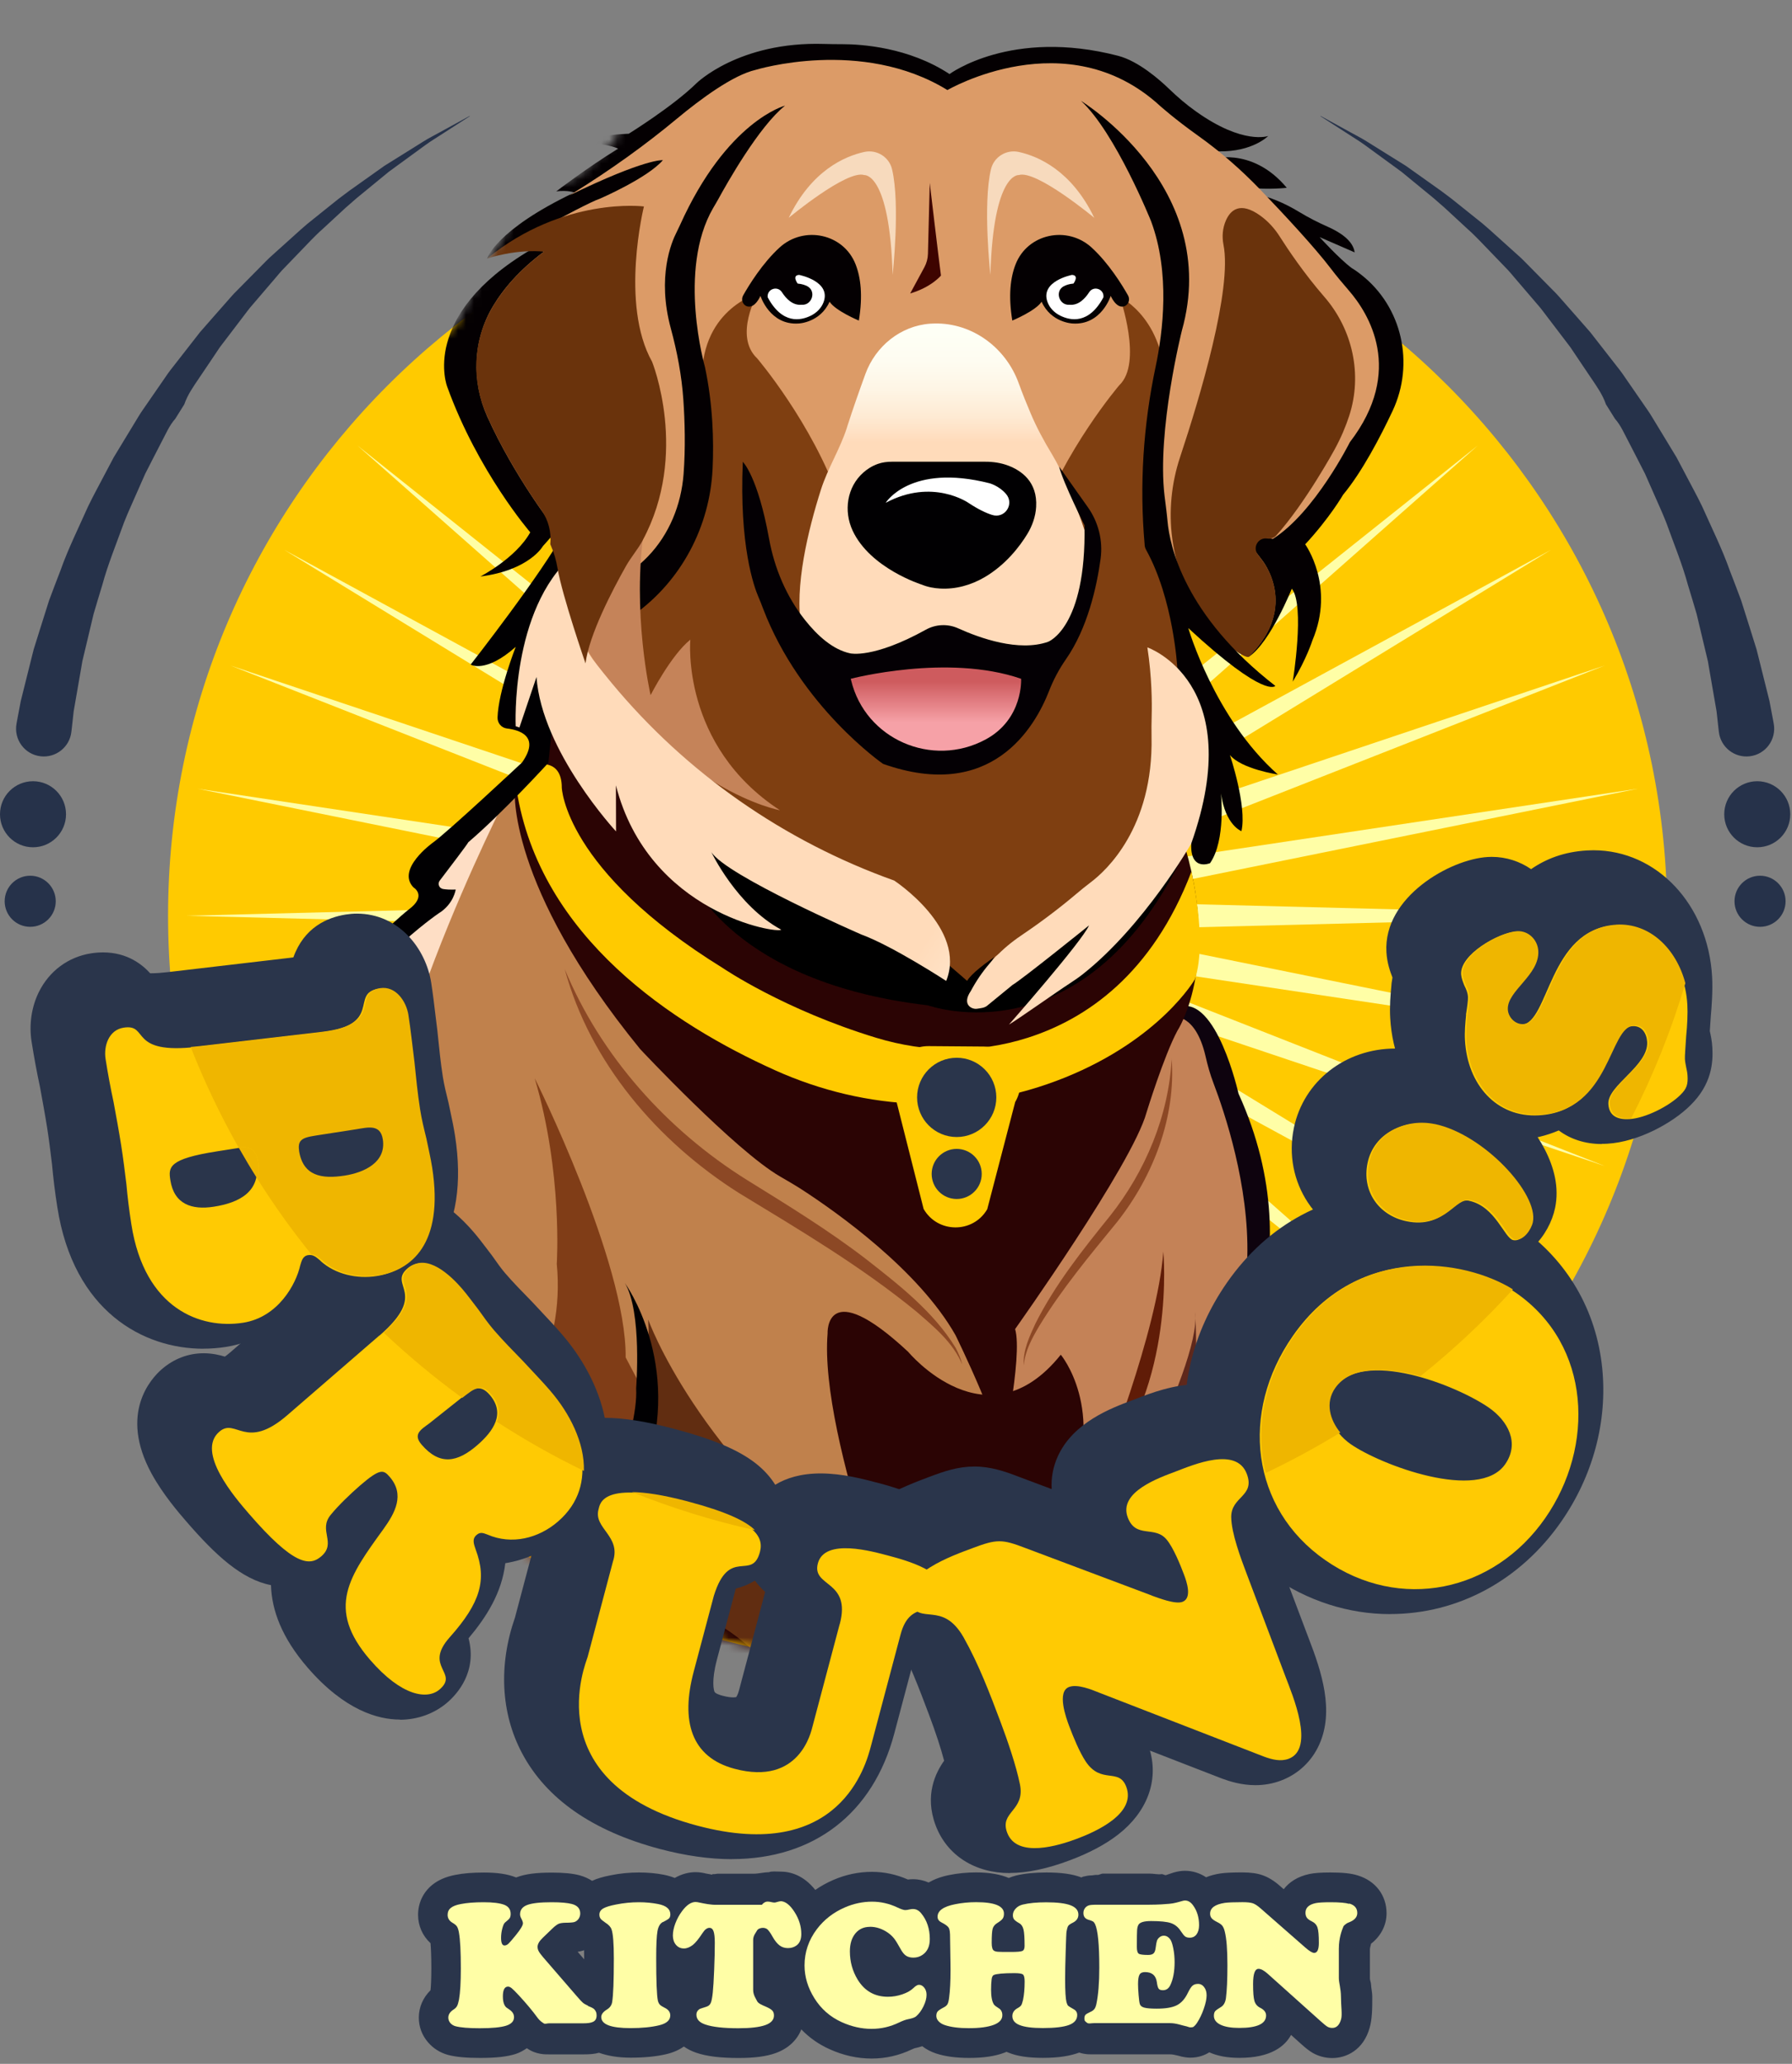 <svg width="225" height="259" viewBox="0 0 225 259" fill="none" xmlns="http://www.w3.org/2000/svg">
<rect x="0" y="0" width="225" height="259" fill="#808080" stroke="none"/>
<path d="M115.213 209.035C167.189 209.035 209.324 166.9 209.324 114.924C209.324 62.947 167.189 20.812 115.213 20.812C63.236 20.812 21.102 62.947 21.102 114.924C21.102 166.9 63.236 209.035 115.213 209.035Z" fill="#FFCA00"/>
<path d="M112.906 113.897L115.213 23.102L117.52 113.897H112.906Z" fill="#FFFEA6"/>
<path d="M117.52 115.945L115.213 206.74L112.906 115.945H117.52Z" fill="#FFFEA6"/>
<path d="M112.764 114.31L99.266 24.492L117.307 113.504L112.764 114.31Z" fill="#FFFEA6"/>
<path d="M117.669 115.531L131.159 205.341L113.117 116.329L117.669 115.531Z" fill="#FFFEA6"/>
<path d="M112.693 114.751L83.812 28.641L117.034 113.172L112.693 114.751Z" fill="#FFFEA6"/>
<path d="M117.731 115.094L146.62 201.204L113.398 116.673L117.731 115.094Z" fill="#FFFEA6"/>
<path d="M112.708 115.19L69.312 35.406L116.704 112.883L112.708 115.19Z" fill="#FFFEA6"/>
<path d="M117.731 114.656L161.134 194.44L113.734 116.963L117.731 114.656Z" fill="#FFFEA6"/>
<path d="M112.784 115.619L56.188 44.586L116.319 112.655L112.784 115.619Z" fill="#FFFEA6"/>
<path d="M117.636 114.227L174.225 185.26L114.094 117.191L117.636 114.227Z" fill="#FFFEA6"/>
<path d="M112.944 116.038L44.875 55.906L115.908 112.495L112.944 116.038Z" fill="#FFFEA6"/>
<path d="M117.48 113.812L185.549 173.944L114.516 117.347L117.48 113.812Z" fill="#FFFEA6"/>
<path d="M113.172 116.407L35.695 69.008L115.479 112.411L113.172 116.407Z" fill="#FFFEA6"/>
<path d="M117.252 113.438L194.729 160.829L114.945 117.434L117.252 113.438Z" fill="#FFFEA6"/>
<path d="M113.461 116.737L28.93 83.516L115.04 112.404L113.461 116.737Z" fill="#FFFEA6"/>
<path d="M116.963 113.102L201.494 146.331L115.383 117.442L116.963 113.102Z" fill="#FFFEA6"/>
<path d="M113.809 117.018L24.797 98.977L114.607 112.467L113.809 117.018Z" fill="#FFFEA6"/>
<path d="M116.634 112.828L205.646 130.87L115.828 117.372L116.634 112.828Z" fill="#FFFEA6"/>
<path d="M114.186 117.231L23.391 114.924L114.186 112.617V117.231Z" fill="#FFFEA6"/>
<path d="M116.234 112.617L207.03 114.924L116.234 117.231V112.617Z" fill="#FFFEA6"/>
<path d="M114.607 117.372L24.797 130.87L113.809 112.828L114.607 117.372Z" fill="#FFFEA6"/>
<path d="M115.828 112.467L205.646 98.977L116.634 117.018L115.828 112.467Z" fill="#FFFEA6"/>
<path d="M115.04 117.442L28.93 146.331L113.461 113.102L115.04 117.442Z" fill="#FFFEA6"/>
<path d="M115.383 112.404L201.494 83.516L116.963 116.737L115.383 112.404Z" fill="#FFFEA6"/>
<path d="M115.479 117.434L35.695 160.829L113.172 113.438L115.479 117.434Z" fill="#FFFEA6"/>
<path d="M114.945 112.411L194.729 69.008L117.252 116.407L114.945 112.411Z" fill="#FFFEA6"/>
<path d="M115.908 117.347L44.875 173.944L112.944 113.812L115.908 117.347Z" fill="#FFFEA6"/>
<path d="M114.516 112.495L185.549 55.906L117.48 116.038L114.516 112.495Z" fill="#FFFEA6"/>
<path d="M116.319 117.191L56.188 185.26L112.784 114.227L116.319 117.191Z" fill="#FFFEA6"/>
<path d="M114.094 112.655L174.225 44.586L117.636 115.619L114.094 112.655Z" fill="#FFFEA6"/>
<path d="M116.704 116.963L69.312 194.44L112.708 114.656L116.704 116.963Z" fill="#FFFEA6"/>
<path d="M113.734 112.883L161.134 35.406L117.731 115.19L113.734 112.883Z" fill="#FFFEA6"/>
<path d="M117.034 116.673L83.812 201.204L112.693 115.094L117.034 116.673Z" fill="#FFFEA6"/>
<path d="M113.398 113.172L146.62 28.641L117.731 114.751L113.398 113.172Z" fill="#FFFEA6"/>
<path d="M117.307 116.329L99.266 205.341L112.764 115.531L117.307 116.329Z" fill="#FFFEA6"/>
<path d="M113.117 113.504L131.159 24.492L117.669 114.31L113.117 113.504Z" fill="#FFFEA6"/>
<path d="M58.982 14.586C58.982 14.586 57.66 15.438 55.338 16.932C54.767 17.315 54.102 17.698 53.43 18.191C52.757 18.676 52.038 19.208 51.263 19.771C50.489 20.334 49.668 20.928 48.808 21.562C47.979 22.242 47.111 22.962 46.196 23.705C45.742 24.08 45.281 24.455 44.804 24.846C44.788 24.862 44.764 24.878 44.749 24.893C44.373 25.214 43.771 25.746 43.404 26.066C42.473 26.927 41.511 27.818 40.526 28.725C39.517 29.609 38.586 30.641 37.609 31.642C37.124 32.151 36.623 32.659 36.131 33.175C35.88 33.433 35.63 33.691 35.38 33.957C35.138 34.223 34.903 34.505 34.668 34.786C33.722 35.897 32.752 37.023 31.775 38.165C31.274 38.72 30.836 39.345 30.375 39.94C29.468 41.136 28.545 42.341 27.622 43.553L27.599 43.584C27.169 44.225 26.738 44.867 26.308 45.508C25.878 46.149 25.448 46.791 25.01 47.432C24.306 48.48 23.563 49.504 23.141 50.74C22.758 51.35 22.39 51.944 22.007 52.554C21.256 53.399 20.834 54.439 20.31 55.409C19.958 56.089 19.614 56.769 19.262 57.442C18.918 58.114 18.574 58.787 18.23 59.46C17.925 60.148 17.628 60.836 17.323 61.516C16.736 62.885 16.103 64.207 15.579 65.552C14.601 68.265 13.538 70.846 12.849 73.396C12.474 74.662 12.083 75.882 11.747 77.071C11.457 78.275 11.184 79.441 10.918 80.559C10.785 81.114 10.652 81.662 10.527 82.194C10.464 82.46 10.402 82.725 10.339 82.983C10.292 83.249 10.245 83.507 10.206 83.766C10.026 84.798 9.854 85.775 9.698 86.69C9.541 87.605 9.385 88.466 9.252 89.255C9.166 90.053 9.096 90.64 9.025 91.304C9.002 91.484 8.986 91.664 8.963 91.836C8.751 93.752 7.008 95.136 5.092 94.91C3.089 94.675 1.713 92.798 2.073 90.82C2.112 90.632 2.143 90.428 2.182 90.225C2.315 89.529 2.448 88.825 2.605 87.989C2.808 87.159 3.027 86.291 3.269 85.33C3.512 84.368 3.762 83.367 4.028 82.295C4.098 82.029 4.161 81.763 4.231 81.49C4.317 81.216 4.403 80.95 4.489 80.669C4.661 80.113 4.841 79.55 5.021 78.964C5.389 77.806 5.764 76.602 6.163 75.351C6.609 74.123 7.109 72.864 7.602 71.566C8.525 68.946 9.831 66.31 11.059 63.557C11.708 62.197 12.466 60.852 13.178 59.475C13.538 58.787 13.905 58.099 14.273 57.403C14.679 56.73 15.086 56.058 15.501 55.377C15.907 54.705 16.322 54.024 16.736 53.344C17.158 52.672 17.542 51.968 18.011 51.319C18.918 50.005 19.833 48.683 20.74 47.369C21.178 46.697 21.686 46.079 22.179 45.445C23.157 44.194 24.126 42.951 25.096 41.707L25.12 41.676C25.644 41.082 26.168 40.487 26.684 39.893C27.2 39.306 27.724 38.72 28.232 38.133C28.756 37.555 29.241 36.952 29.796 36.421C30.875 35.326 31.947 34.246 32.995 33.183C33.261 32.917 33.511 32.651 33.785 32.393C34.058 32.143 34.332 31.9 34.606 31.65C35.153 31.157 35.693 30.673 36.225 30.195C37.296 29.241 38.313 28.272 39.4 27.443C40.463 26.59 41.503 25.761 42.504 24.956L43.943 23.877C43.943 23.877 43.99 23.845 44.014 23.83C44.522 23.47 45.015 23.118 45.5 22.774C46.469 22.086 47.392 21.429 48.276 20.803C49.191 20.232 50.067 19.685 50.888 19.177C51.701 18.668 52.468 18.191 53.179 17.745C53.883 17.3 54.571 16.971 55.173 16.627C57.59 15.306 58.974 14.547 58.974 14.547L58.982 14.586Z" fill="#26324A"/>
<mask id="mask0_2_1781" style="mask-type:luminance" maskUnits="userSpaceOnUse" x="21" y="0" width="189" height="210">
<path d="M187.27 54.375C201.034 70.744 209.324 91.859 209.324 114.921C209.324 166.896 167.187 209.032 115.213 209.032C63.238 209.032 21.102 166.896 21.102 114.921C21.102 84.852 35.202 58.075 57.162 40.846L61.267 32.885L66.163 24.587L72.795 21.96L77.244 17.557L79.356 10.472L94.387 3.347L121.242 0L125.637 3.347L141.216 1.9L156.059 5.365L160.681 10.472L167.085 14.21L174.319 21.999L181.733 31.446L183.978 46.414L187.262 54.383L187.27 54.375Z" fill="white"/>
</mask>
<g mask="url(#mask0_2_1781)">
<path d="M152.447 131.528L155.216 140.983L157.929 149.781L157.21 161.339L154.496 172.014L152.447 175.885L150.883 189.767L148.85 194.912L145.644 195.413L146.973 186.177L134.468 193.09L130.769 192.871L126.476 177.442C126.476 177.442 124.912 172.46 125.021 172.186C125.131 171.913 125.741 164.608 125.96 164.28C126.179 163.951 128.556 159.963 128.783 159.634C129.01 159.306 132.216 153.55 132.216 153.55C132.216 153.55 137.416 145.753 137.69 144.87C137.964 143.986 142.5 136.189 142.727 135.798C142.953 135.407 144.83 132.646 144.83 132.646L146.879 128.501C146.879 128.501 148.099 125.639 149.867 127.266L152.463 131.543L152.447 131.528Z" fill="#C48257"/>
<path d="M146.063 157.078C146.063 157.078 147.666 173.79 138.312 184.637C138.312 184.637 145.343 167.12 146.063 157.078Z" fill="#601C07"/>
<path d="M142.383 211.633C142.383 211.633 143.22 204.509 143.29 204.087C143.361 203.664 147.067 203.5 147.067 203.5L149.03 205.095L149.664 210.757L150.571 222.167L149.101 238.551L149.03 250.876L150.571 270.341C150.571 270.341 153.511 277.833 155.615 279.303C155.615 279.303 163.318 282.455 167.448 282.877C167.448 282.877 172.836 285.818 173.399 289.533L171.999 293.106L168.918 294.545L166.47 296.133H162.13L159.533 294.647L152.041 295.593L148.194 296.282C148.194 296.282 140.397 295.531 140.021 293.294L137.409 292.887L135.094 291.613L134.469 289.924L138.027 282.009L139.357 274.58L137.19 259.721L137.996 247.185L139.599 231.075C139.599 231.075 139.888 220.111 140.021 219.829C140.154 219.548 142.383 211.633 142.383 211.633Z" fill="#FEDEC5"/>
<path d="M147.192 201.592C147.192 201.592 143.822 204.126 143.939 220.752C143.939 220.752 140.084 246.974 140.443 251.94C140.443 251.94 140.928 270.279 144.658 276.911C144.658 276.911 136.533 284.238 136.564 292.489C136.564 292.489 134.312 291.292 134.68 289.838L134.641 269.802L132.255 263.17L130.285 258.955L127.891 255.772L127.094 247.756L127.031 242.227L127.837 234.368L131.02 221.573L136.494 204.65C136.494 204.65 137.886 202.312 137.784 202.014C137.683 201.717 137.096 196.141 137.096 196.141C137.096 196.141 150.915 171.788 150.07 164.641C150.07 164.641 151.103 182.62 147.177 201.6L147.192 201.592Z" fill="#5F281B"/>
<path d="M127.211 238.743C127.211 238.743 124.912 253.344 128.407 259.319C128.407 259.319 134.296 268.359 134.077 281.849C134.062 282.804 134.077 283.765 134.108 284.727C134.148 285.924 133.976 287.989 132.724 290.014C132.724 290.014 140.717 298.1 148.897 297.178C148.897 297.178 159.118 296.388 162.684 297.365C163.568 297.608 164.483 297.725 165.39 297.615C166.759 297.451 168.511 296.912 169.566 295.348C169.566 295.348 175.541 295.348 175.26 292.04C175.26 292.04 176.237 285.893 167.502 282.287C167.361 282.233 167.22 282.17 167.079 282.115C157.89 278.534 156.053 282.944 151.548 269.712C151.548 269.712 149.53 251.702 149.53 246.462C149.53 246.462 150.5 234.012 151.571 227.92C152.049 225.214 152.228 222.477 152.095 219.732C151.806 213.765 150.805 204.404 147.419 199.235C147.419 199.235 155.044 189.584 153.667 175.069C153.667 175.069 165.343 158.873 155.505 137.242C155.505 137.242 152.752 124.894 148.068 126.364L147.333 127.607C147.333 127.607 150.117 127.13 151.368 132.565C151.626 133.699 151.939 134.818 152.354 135.905C153.769 139.612 156.858 148.793 156.608 157.802C156.577 158.873 156.42 159.945 156.162 160.993C155.38 164.136 153.441 171.558 151.571 175.437C151.571 175.437 150.727 191.226 145.847 200.627C145.847 200.627 150.844 215.931 148.983 228.702C148.983 228.702 147.958 239.549 147.716 246.173C147.716 246.173 147.661 268.821 150.258 273.802C150.414 274.099 150.547 274.397 150.672 274.709C151.188 276.008 152.932 279.449 157.382 281.576C159.165 282.428 161.128 282.819 163.107 282.882C165.554 282.952 170.09 283.679 171.388 287.926C171.388 287.926 171.905 289.474 172.014 290.859C172.108 292.063 170.833 292.861 169.785 292.266C168.518 291.547 166.563 289.873 163.803 286.057C163.803 286.057 166.321 289.748 166.884 292.65C167.197 294.261 165.844 295.746 164.217 295.543C162.825 295.371 161.238 294.495 160.909 291.539C160.909 291.539 159.525 285.932 157.593 285.752C157.593 285.752 158.266 287.355 158.657 289.185C159.243 291.977 157.101 294.698 154.246 294.55C153.261 294.503 152.424 294.12 152.228 293.041C152.228 293.041 151.626 288.583 149.82 288.161C149.82 288.161 150.164 289.912 150.031 291.727C149.874 293.909 147.927 295.488 145.753 295.238C143.579 294.988 140.967 294.057 141.436 290.992C141.436 290.992 143.243 285.572 144.51 283.82C144.51 283.82 139.872 288.403 138.527 290.906C138.222 291.476 137.651 291.883 137.002 291.891C136.118 291.899 135.172 291.242 135.774 288.043C135.774 288.043 136.799 268.461 134.085 265.505C134.085 265.505 132.396 250.02 136.071 240.917C136.071 240.917 132.153 249.293 131.856 255.44C131.856 255.44 130.081 243.842 131.434 237.367C131.434 237.367 127.336 246.587 129.142 256.949C129.142 256.949 126.249 245.445 127.18 238.728L127.211 238.743Z" fill="#0E030E"/>
<path d="M34.797 159.323L24.232 187.164L22.285 202.774L18.719 218.516V239.913L20.33 264.547C20.33 264.547 15.645 289.745 39.638 279.719L45.488 260.473L43.236 250.509L41.633 220.698L43.236 203.274L42.751 170.976L37.613 156.391L34.805 159.315L34.797 159.323Z" fill="#894325"/>
<path d="M9.43 212.065C9.43 212.065 19.855 208.186 22.561 209.609C22.561 209.609 28.402 208.577 28.833 197.284C28.833 197.284 28.434 182.777 31.742 177.084C31.742 177.084 36.301 164.993 38.858 161.904L44.685 149.267L46.335 138.529L45.474 132.914L36.88 138.341L30.545 153.583L24.391 165.603L20.074 176.536L19.612 183.418L18.783 189.573L13.184 202.977L9.422 209.5L9 212.065" fill="#C58453"/>
<path d="M25.591 212.519C25.591 212.519 32.653 223.389 31.183 232.852C31.183 232.852 24.653 210.501 12.258 221.591C12.258 221.591 0.441 230.138 -7.638 258.597L-10.664 241.705L-8.373 233.259L-0.756 220.77L8.058 212.417C8.058 212.417 17.513 208.663 18.983 209.485L25.591 212.511V212.519Z" fill="#FED6B1"/>
<path d="M55.843 259.32C55.843 259.32 42.173 255.629 41.391 245.603V224.972L44.699 200.596L46.56 191.47C46.56 191.47 51.518 179.661 48.789 172.427L45.301 159.656V145.439L45.504 131.941L48.945 124.629L52.23 119.889C52.23 119.889 57.978 110.943 57.688 109.285C57.688 109.285 63.569 98.79 65.556 97.961L74.471 120.781L84.028 132.926L98.409 142.232L115.841 154.096L120.181 163.762L123.873 171.637L125.249 179.833L111.696 185.777L116.467 209.511L108.443 206.024L93.819 198.79L69.075 199.11L60.12 245.063L55.827 259.328L55.843 259.32Z" fill="#C0814C"/>
<path d="M64.641 99.041C64.641 99.041 63.499 110.968 80.376 131.653C80.376 131.653 92.263 144.353 97.948 147.645C98.863 148.177 99.778 148.701 100.662 149.272C105.026 152.103 115.333 159.368 119.971 167.556C119.971 167.556 126.313 180.444 125.68 183.135C125.68 183.135 128.472 170.223 127.455 166.79C127.455 166.79 142.173 146.105 143.948 139.637C143.948 139.637 146.13 132.529 147.827 129.361C147.827 129.361 153.145 121.353 148.859 106.51H117.265L90.011 100.042L83.035 92.175L70.053 88.977L67.683 95.35L64.641 99.034V99.041Z" fill="#2B0404"/>
<path d="M86.688 110.196C86.688 110.196 91.818 123.28 116.507 126.165C116.507 126.165 136.629 133.47 149.11 106.098H113.449L87.673 101.656L86.688 110.196Z" fill="black"/>
<path d="M151.766 20.032C151.766 20.032 157.068 18.186 161.565 23.567C161.565 23.567 152.243 24.693 151.766 20.032Z" fill="#040002"/>
<path d="M156.104 24.125C156.104 24.125 159.068 24.125 163.158 26.62C164.316 27.324 165.536 27.941 166.779 28.489C168.179 29.114 169.9 30.178 170.087 31.672L165.684 29.756C165.684 29.756 168.187 32.508 169.712 33.635C169.712 33.635 170.205 33.916 170.924 34.487C176.062 38.522 177.634 45.631 174.858 51.551C173.333 54.789 171.033 59.207 168.633 62.093C168.633 62.093 166.951 65.002 163.878 68.31C163.878 68.31 167.671 73.55 164.785 80.362C164.785 80.362 164.065 82.653 162.314 85.547C162.314 85.547 163.878 75.943 162.196 73.879C162.196 73.879 159.514 80.596 156.816 82.411L153.398 63.438C153.398 63.438 156.409 55.227 156.534 54.844C156.66 54.46 158.404 42.652 158.404 42.652C158.404 42.652 158.161 32.047 158.098 31.867C158.036 31.687 156.957 24.821 156.957 24.821L156.112 24.141L156.104 24.125Z" fill="#040002"/>
<path d="M119.203 9.307C119.203 9.307 126.96 3.512 140.404 7.008C142.945 7.673 145.604 10.011 146.801 11.168C147.857 12.185 148.967 13.139 150.164 13.984C156.099 18.222 159.235 17.065 159.235 17.065C159.235 17.065 157.296 19.067 153.018 18.997L140.912 13.256L133.365 11.387L126.828 12.443L118.421 13.765L105.126 14.414L98.549 10.175L92.48 11.465L89.532 16.713C89.532 16.713 77.887 26.77 75.447 27.419C73.007 28.068 68.62 30.297 68.62 30.297L71.709 31.877L66.97 36.256L64.17 48.042L66.759 58.607L70.497 65.911L68.151 68.555C68.151 68.555 66.462 71.565 60.315 72.347C60.315 72.347 64.772 70.056 66.579 66.803C66.579 66.803 60.01 59.209 56.154 48.542C56.154 48.542 52.612 39.619 66.704 31.306C66.704 31.306 62.661 31.431 61.159 32.455C61.159 32.455 62.2 28.881 72.108 24.158C72.108 24.158 71.342 23.837 69.84 24.017C69.84 24.017 73.696 21.061 77.614 18.652C77.614 18.652 75.627 17.691 73.156 18.293C73.156 18.293 73.821 16.963 78.943 16.783C78.943 16.783 84.488 13.35 87.436 10.457C87.436 10.457 92.754 5.193 103.452 5.514C104.219 5.538 104.985 5.545 105.751 5.545C108.145 5.545 114.104 5.921 119.226 9.299L119.203 9.307Z" fill="#040002"/>
<path d="M97.252 134.281C84.7 128.627 67.753 117.686 64.859 99.081L66.979 95.891L67.565 95.953C67.565 95.953 70.537 95.234 70.537 98.847C70.537 98.847 70.858 109.209 90.784 121.503C90.784 121.503 98.433 126.719 110.046 130.246C116.232 132.123 122.871 132.201 129.026 130.238C136.322 127.915 144.651 122.316 149.594 109.389C149.594 109.389 151.619 118.062 150.039 122.879C150.039 122.879 145.738 130.371 133.726 135.22C121.714 140.068 108.787 139.482 97.244 134.281H97.252Z" fill="#FFCA00"/>
<path d="M126.539 243.366C123.192 248.481 122.84 255.339 122.84 255.339C121.471 254.378 121.073 244.899 121.073 244.899C115.606 261.854 110.226 263.535 110.226 263.535C111.352 261.369 111.508 255.097 111.508 255.097C109.021 263.449 105.244 265.138 105.244 265.138C106.527 262.886 107.653 258.147 107.653 258.147C107.653 258.147 103.696 265.467 95.656 271.098C95.656 271.098 102.953 257.865 103.445 243.937C103.445 243.937 102.241 239.699 103.383 237.861L106.628 229.548L108.216 221.352C108.216 221.352 107.254 211.709 107.254 211.389C107.254 211.068 109.186 207.134 109.186 207.134L113.119 209.465L117.46 214.126L119.548 207.541L118.265 203.044L116.983 195.81L114.167 184.565L121.479 182.539L127.908 188.42C127.908 188.42 134.813 194.285 139.959 184.166C139.959 184.166 141.726 220.155 126.539 243.374V243.366Z" fill="#280B06"/>
<path d="M81.387 165.602C81.387 165.602 87.533 182.814 108.289 198.111C108.289 198.111 112.199 205.415 111.659 209.326H109.102L108.649 214.331V224.482L107.006 230.793L105.583 237.503L102.627 242.515C102.627 242.515 108.758 254.958 95.15 269.269L76.6 280.429L69.969 280.82L82.223 251.196L73.629 234.281L72.198 212.532L75.326 192.934L79.893 183.448L81.324 173.696C81.324 173.696 81.535 168.307 81.387 165.586V165.602Z" fill="#612D11"/>
<path d="M136.099 202.799C136.099 202.799 130.077 202.439 118.386 188.456C118.386 188.456 130.32 204.003 127.058 212.074C127.058 212.074 125.494 215.054 122.601 202.674C122.601 202.674 124.532 220.747 119.105 227.261C119.105 227.261 116.211 219.425 114.163 217.979C114.163 217.979 109.822 210.745 109.22 210.745C109.22 210.745 115.007 222.194 113.678 226.894C113.678 226.894 110.542 239.188 111.988 243.403L107.288 234.73C107.288 234.73 107.648 243.403 107.171 244.85C107.171 244.85 105.239 243.043 104.035 240.994C104.035 240.994 104.278 251.841 100.899 254.969C100.899 254.969 98.772 253.35 98.788 250.105C98.788 249.339 98.615 248.588 98.342 247.868L96.199 242.308C96.199 242.308 96.52 245.248 96.379 247.25C96.332 247.946 96.567 248.619 96.989 249.174C97.591 249.972 98.225 251.536 97.646 254.351C97.646 254.351 96.199 255.681 94.752 256.283C94.752 256.283 86.197 235.676 84.507 233.025C84.507 233.025 78.001 221.091 77.156 220.372C77.156 220.372 84.992 222.421 95.597 240.376C95.597 240.376 94.877 226.276 89.207 216.516C89.207 216.516 96.559 221.459 102.103 238.327C102.103 238.327 103.065 222.905 85.837 202.056C85.837 202.056 96.684 203.62 105.357 223.148C105.357 223.148 105.857 212.888 99.335 200.703C97.841 197.919 96.778 194.924 96.199 191.819C96.199 191.819 111.637 202.064 114.522 209.533C114.522 209.533 102.823 180.613 103.91 167.357C103.91 167.357 103.55 159.888 114.03 169.648C114.03 169.648 123.915 181.582 133.19 170.008C133.19 170.008 138.938 176.843 134.152 188.081C134.152 188.081 130.656 198.928 136.083 202.784L136.099 202.799Z" fill="#2B0404"/>
<path d="M46.086 256.302C46.086 256.302 65.387 210.834 65.864 183.197C65.864 183.197 51.654 193.317 47.15 194.286C47.15 194.286 72.05 180.468 69.907 158.617C69.907 158.617 70.673 147.207 67.138 135.32C67.138 135.32 78.666 158.398 78.556 170.348L81.34 175.627L80.3 180.632L76.03 192.245L71.885 217.208L67.78 237.025L65.903 256.013L65.207 274.235L64.863 282.094L61.453 283.697L49.629 280.452C49.629 280.452 47.431 270.489 47.431 269.793C47.431 269.097 46.07 258.734 46.07 258.734V256.31L46.086 256.302Z" fill="#803D17"/>
<path d="M63.819 99.539C63.819 99.539 44.549 136.999 48.123 153.148C48.123 153.148 50.454 172.558 50.923 180.95C50.923 180.95 48.279 207.516 45.331 220.255C45.331 220.255 48.749 212.177 50.461 211.402C50.461 211.402 44.401 234.301 47.662 247.009C47.662 247.009 47.349 260.656 48.279 263.917C48.279 263.917 47.474 277.665 62.395 279.917L64.35 280.832L66.884 284.836L70.982 291.812L70.286 297.513L65.813 300.868L55.639 301.666L44.823 301.134L37.683 297.568L38.004 292.242L40.295 287.769L41.57 282.498L42.422 276.265L42.954 266.998L42.101 258.106L39.278 245.695L37.683 236.748L37.206 221.358L36.197 206.39L37.104 200.954L39.497 194.721L44.612 185.345L43.916 176.766L40.827 166.646L40.131 159.506C40.131 159.506 42.844 140.761 44.604 136.819C44.604 136.819 35.126 145.766 26.867 163.721L27.078 153.977L28.251 149.504L33.257 140.291L40.178 127.614L48.006 118.183L53.809 114.171L53.863 110.253L56.209 106.577L62.552 99.868L63.795 99.562L63.819 99.539Z" fill="#FEDEC5"/>
<path d="M66.326 83.766C66.326 83.766 65.426 80.583 67.913 75.812C68.899 73.912 70.33 72.285 71.988 70.94C72.973 70.142 74.388 68.875 76.14 66.959C76.469 66.608 76.594 66.084 76.398 65.638C76.179 65.153 75.585 64.848 74.037 65.904L69.9 70.15L69.094 68.305L69.337 65.904C69.337 65.904 64.496 59.639 61.188 52.288C59.178 47.815 59.381 42.638 61.899 38.431C63.213 36.233 65.231 33.871 68.289 31.588C68.289 31.588 65.239 29.961 61.141 32.448C61.141 32.448 73.192 25.636 75.358 24.917C75.358 24.917 81.302 22.344 83.233 20.099C83.233 20.099 81.067 19.857 71.503 24.518C71.503 24.518 71.714 24.385 72.082 24.158C76.594 21.358 80.934 18.27 85.016 14.875C87.926 12.459 92.016 9.425 94.878 8.768C94.878 8.768 108.165 4.67 118.957 11.302C118.957 11.302 133.925 2.558 145.617 13.257C145.617 13.257 147.431 14.899 150.497 17.081C153.289 19.075 155.87 21.335 158.247 23.806C161.258 26.942 165.09 31.064 167.076 33.676C167.804 34.638 168.578 35.553 169.368 36.468C171.823 39.299 176.39 46.501 169.485 55.495C169.485 55.495 165.082 64.3 159.827 67.624C159.827 67.624 156.964 67.468 155.424 65.231C155.424 65.231 154.884 65.692 158.435 70.252C158.435 70.252 163.221 76.055 156.808 82.381C156.808 82.381 149.316 79.378 148.065 74.436C148.065 74.436 147.783 81.114 149.113 83.742C149.113 83.742 154.415 90.1 153.453 95.285C153.453 95.285 153.328 104.106 150.802 106.132C150.2 106.609 149.105 105.483 149.105 105.483C149.105 105.483 144.428 114.343 137.077 120.209C137.077 120.209 131.345 125.3 128.256 127.231C128.256 127.231 135.349 119.998 138.125 114.093C138.125 114.093 125.206 124.494 123.118 126.262C123.118 126.262 120.029 127.067 123.118 122.883C123.118 122.883 124.603 120.271 125.331 119.552C125.331 119.552 122.038 118.504 112.396 110.55C112.396 110.55 118.504 114.007 118.504 122.524C118.504 122.524 113.154 118.911 108.032 116.932C108.032 116.932 90.678 108.846 88.629 105.85C88.629 105.85 90.334 112.318 97.083 116.338C97.083 116.338 83.796 115.634 77.047 97.178V103.481C77.047 103.481 69.399 93.416 67.952 86.432C67.952 86.432 67.647 85.079 67.593 83.328L65.004 91.187C65.004 91.187 66.388 86.73 66.334 83.742L66.326 83.766Z" fill="#DC9B67"/>
<path d="M116.737 22.953C116.737 22.953 117.832 32.236 118.145 34.582C118.145 34.582 116.948 36.044 114.281 36.827L116.064 33.534C116.338 33.026 116.494 32.455 116.51 31.868L116.737 22.945V22.953Z" fill="#3E0400"/>
<path d="M153.917 27.68C154.495 26.35 155.715 25.247 158.241 27.062C159.227 27.773 160.056 28.688 160.705 29.721C161.69 31.269 163.716 34.303 166.281 37.252C169.839 41.35 171.083 47.012 169.409 52.165C168.971 53.518 168.369 54.949 167.555 56.435C167.555 56.435 163.896 63.145 160.236 67.212C159.962 67.509 159.555 67.65 159.156 67.587H159.117C158.007 67.407 157.248 68.651 157.905 69.558C158.069 69.785 158.249 70.027 158.445 70.277C158.452 70.285 163.246 76.049 156.818 82.407C156.537 82.743 153.58 81.101 150.867 77.175C146.87 71.396 145.955 64.029 148.169 57.366C150.687 49.788 154.722 36.298 153.619 30.722C153.416 29.697 153.502 28.634 153.917 27.68Z" fill="#6A330C"/>
<path d="M86.089 273.901C80.02 277.647 75.962 279.141 73.475 279.618C71.395 280.017 69.322 278.867 68.611 276.865C65.13 267.035 68.751 239.101 68.751 239.101C71.262 229.176 74.859 207.146 74.859 207.146C74.531 193.625 81.076 184.678 81.076 184.678C85.769 171.047 78.456 161.014 78.456 161.014C80.638 164.611 79.872 174.215 79.872 174.215C80.2 179.994 74.851 192.209 74.851 192.209C73.655 195.048 70.378 212.386 70.378 212.386C69.831 219.26 65.686 237.912 65.686 237.912C66.452 251.113 62.385 279.915 62.385 279.915C71.387 291.161 69.713 294.993 69.713 294.993C67.046 301.406 60.548 299.912 60.548 299.912C60.211 291.497 57.052 288.002 57.052 288.002C58.632 293.836 58.718 299.498 58.718 299.498C58.139 301.468 54.87 301.179 52.923 300.827C51.797 300.624 50.866 299.818 50.545 298.724C49.427 294.915 50.717 288.088 50.717 288.088C46.471 294.25 47.55 300.499 47.55 300.499C37.219 300.162 39.135 294.25 39.135 294.25C38.799 291.333 43.718 284.256 43.718 284.256C43.218 281.675 44.133 273.675 44.133 273.675C45.884 266.425 41.38 248.18 41.38 248.18C40.003 243.793 39.237 232.125 38.94 226.627C38.862 225.18 38.893 223.726 38.955 222.279C39.182 217.415 37.297 207.357 37.297 207.357C36.711 200.773 42.217 192.78 42.217 192.78C49.466 183.529 47.628 181.863 47.628 181.863C46.416 178.664 44.07 171.43 43.045 168.255C42.803 167.497 42.522 166.762 42.264 166.011C40.175 160.036 42.553 142.542 42.553 142.542C40.301 146.788 38.807 162.367 38.807 162.367C38.557 164.893 39.237 169.444 39.98 173.378C41.317 180.44 40.746 187.728 38.385 194.516C37.165 198.012 36.054 200.694 36.054 200.694C34.529 204.409 35.194 215.483 35.655 221.161C35.804 222.983 35.874 224.805 35.804 226.635C35.366 237.411 40.637 257.181 40.637 257.181C42.975 264.462 40.871 271.54 39.041 275.708C37.884 278.343 35.468 280.205 32.621 280.619C27.663 281.339 21.399 281.018 17.105 280.643C12.178 280.205 7.517 278.164 3.928 274.762C0.878 271.86 -1.023 269.014 -1.023 269.014C-13.089 253.334 -7.733 236.903 -6.098 232.821C-5.848 232.195 -5.629 231.562 -5.418 230.92C-3.76 225.845 1.535 219.847 4.827 216.46C7.423 213.794 10.825 211.987 14.517 211.541C25.809 210.165 30.556 221.614 30.556 221.614C30.721 217.532 29.391 215.53 29.391 215.53C22.063 203.87 10.145 211.111 10.145 211.111C13.977 204.362 17.395 194.782 17.395 194.782C21.727 188.784 20.89 182.543 20.89 182.543C20.804 172.643 26.138 165.205 26.138 165.205C29.555 161.624 27.553 161.71 27.553 161.71C25.786 155.266 32.785 142.878 36.273 137.263C37.266 135.66 38.244 134.049 39.143 132.399C45.094 121.403 55.05 114.638 55.05 114.638C56.966 113.473 57.216 111.635 57.216 111.635C56.497 111.659 55.988 111.628 55.629 111.565C55.136 111.487 54.909 110.908 55.214 110.509C56.239 109.164 58.725 105.903 58.804 105.692C63.144 101.993 68.853 95.729 68.853 95.729L70.222 82.794L69.338 78.837L71.59 76.529L73.921 73.48L77.455 68.177L78.261 64.728L75.688 62.797L70.949 66.574C68.133 71.876 59.093 83.404 59.093 83.404C59.093 83.404 60.962 84.546 64.755 81.175C64.755 81.175 62.565 86.735 62.471 90.051C62.456 90.739 62.949 91.334 63.637 91.42C65.24 91.607 67.868 92.405 65.537 95.697C65.537 95.697 56.2 104.433 54.33 105.762C54.33 105.762 49.693 109.078 51.922 111.37C51.922 111.37 53.666 112.394 51.319 114.138C51.319 114.138 41.763 121.56 32.636 137.2C28.797 143.785 26.06 150.957 24.691 158.456C24.323 160.49 24.003 162.695 23.784 164.994C23.784 164.994 17.355 172.729 18.239 182.88C18.27 183.247 18.325 183.622 18.372 183.99C18.505 185.046 18.74 188.19 17.355 190.301C17.355 190.301 14.501 196.753 11.521 202.798C8.933 208.038 5.609 212.871 1.636 217.156C0.784 218.079 -0.108 219.033 -0.968 219.941C-5.472 224.703 -8.835 230.459 -10.556 236.778C-11.862 241.587 -12.409 247.203 -10.689 252.677C-10.532 253.177 -10.376 253.678 -10.251 254.186C-9.907 255.563 -9.171 258.464 -8.749 259.543H-20.48C-20.48 259.543 -28.511 244.121 -47.718 241.306C-47.718 241.306 -32.633 246.413 -26.979 255.414C-26.76 255.758 -26.533 256.102 -26.275 256.423C-25.282 257.658 -22.669 260.834 -21.77 261.475H-8.679C-8.679 261.475 -5.949 267.583 -4.503 269.592C-4.503 269.592 -26.11 273.769 -59.934 272.408C-59.934 272.408 -59.856 269.514 -49.408 264.853C-49.408 264.853 -42.416 261.076 -39.288 262.28C-39.288 262.28 -40.25 257.862 -54.311 264.533C-54.311 264.533 -74.316 269.999 -88.056 269.592C-88.056 269.592 -109.586 269.514 -114.169 269.194C-114.169 269.194 -136.339 269.835 -140.602 272.33C-140.602 272.33 -113.605 272.087 -108.147 272.087C-108.147 272.087 -78.984 272.087 -76.091 271.767C-76.091 271.767 -77.053 273.776 -77.858 274.097C-77.858 274.097 -76.568 275.145 -73.283 273.252C-71.727 272.353 -70.093 271.587 -68.372 271.063C-66.503 270.492 -64.282 269.96 -62.913 270.163C-62.913 270.163 -64.759 271.243 -65.408 272.689C-65.768 273.495 -65.236 274.418 -64.352 274.496C-61.998 274.707 -56.407 275.145 -51.668 275.145C-51.668 275.145 -15.756 275.786 -2.501 271.774C-2.501 271.774 1.089 276.334 4.655 279.634C6.845 281.659 9.668 282.864 12.648 283.059C18.427 283.435 30.189 283.912 40.316 282.457C40.316 282.457 40.183 286.305 37.993 289.73C37.329 290.77 36.773 291.881 36.461 293.077C35.741 295.799 35.554 299.951 40.613 300.882C41.239 300.999 41.849 301.156 42.467 301.328C44.563 301.906 50.49 302.962 63.613 301.828C65.67 301.648 67.68 300.991 69.385 299.826C72.138 297.926 74.718 294.391 70.761 288.479C70.761 288.479 64.012 281.487 69.557 282.535C69.557 282.535 96.889 281.112 105.069 282.582C106.289 282.801 107.517 282.934 108.761 282.965C114.25 283.075 127.483 282.965 131.002 279.618C131.002 279.618 128.554 269.553 115.635 268.028C113.992 267.833 112.334 267.833 110.684 267.95C106.735 268.232 97.429 269.068 95.552 270.781C95.552 270.781 105.038 263.477 107.439 258.785C107.439 258.785 88.005 272.744 86.058 273.948L86.089 273.901Z" fill="#010002"/>
<path d="M124.352 34.507C124.352 34.507 123.374 25.662 124.422 21.244C124.79 19.688 126.354 18.726 127.918 19.07C130.366 19.609 134.55 21.408 137.396 27.336C137.396 27.336 130.076 21.252 127.91 21.971C127.91 21.971 124.719 21.596 124.352 34.499V34.507Z" fill="#F7DABD"/>
<path d="M112.076 34.507C112.076 34.507 113.053 25.662 112.005 21.244C111.638 19.688 110.074 18.726 108.51 19.07C106.062 19.609 101.878 21.408 99.031 27.336C99.031 27.336 106.351 21.252 108.517 21.971C108.517 21.971 111.708 21.596 112.076 34.499V34.507Z" fill="#F7DABD"/>
<path d="M97.911 105.671L89.644 101.691L87.408 95.896L78.156 85.19V77.58L79.814 74.749L86.774 66.796C88.291 65.834 88.174 48.402 88.174 48.402C87.611 38.924 95.119 36.852 95.119 36.852C95.119 36.852 92.092 42.162 95.064 44.969C95.064 44.969 101.969 53.04 105.418 62.839L130.17 66.21C133.627 56.41 140.54 48.34 140.54 48.34C143.512 45.524 140.602 37.274 140.602 37.274C140.602 37.274 146.788 40.183 146.225 49.669C146.225 49.669 144.951 69.275 146.468 70.237L148.071 76.353L148.9 83.266L146.225 86.652L146.984 98.007L146.303 101.792L143.332 109.754C143.332 109.754 123.609 119.482 121.427 123.095C121.427 123.095 102.439 106.375 97.911 105.656V105.671Z" fill="#7F3F11"/>
<path d="M106.355 53.616C105.495 56.322 103.931 58.754 103.071 61.46C101.491 66.426 99.7 73.668 100.631 78.814L104.619 83.756L112.604 83.248L118.141 81.66L128.206 83.764L133.954 80.55L137.387 70.336C137.387 70.336 134.876 61.609 132.077 56.995C131.076 55.344 130.153 53.648 129.402 51.864C128.91 50.707 128.378 49.393 127.908 48.095C126.297 43.637 122.106 40.517 117.367 40.595C117.179 40.595 116.983 40.603 116.796 40.619C113.081 40.885 109.929 43.442 108.655 46.938C107.966 48.83 107.067 51.364 106.348 53.616H106.355Z" fill="url(#paint0_linear_2_1781)"/>
<path d="M115.737 73.367C115.737 73.367 109.27 71.342 107.056 66.595C105.899 64.116 106.345 61.12 108.394 59.306C108.894 58.86 109.504 58.469 110.239 58.211C110.795 58.016 111.389 57.945 111.975 57.945H123.745C124.707 57.945 125.669 58.086 126.568 58.422C128.234 59.048 130.283 60.456 130.095 63.615C130.025 64.827 129.611 65.993 128.977 67.033C128.07 68.511 126.318 70.865 123.597 72.452C121.915 73.43 119.999 73.969 118.052 73.86C117.301 73.821 116.488 73.68 115.737 73.367Z" fill="#010002"/>
<path d="M111.203 63.103C111.203 63.103 114.261 58.114 124.248 60.647C124.248 60.647 125.444 60.968 126.312 61.985C127.407 63.259 126.164 65.129 124.568 64.62C123.794 64.378 122.816 63.916 121.589 63.103C121.589 63.103 117.076 59.959 111.203 63.103Z" fill="white"/>
<path d="M93.259 57.945C93.259 57.945 95.136 59.728 96.567 67.627C97.239 71.318 98.725 74.845 101.056 77.786C102.628 79.772 104.583 81.54 106.757 81.993C106.757 81.993 109.619 82.697 116.251 79.021C117.502 78.325 119.011 78.263 120.317 78.857C123.031 80.085 127.919 81.829 131.587 80.546C131.587 80.546 136.404 78.818 136.169 65.914C136.169 65.914 133.518 60.659 132.979 58.555L136.584 63.646C137.921 65.531 138.5 67.854 138.187 70.137C137.71 73.618 136.56 78.841 133.815 82.767C132.955 84.003 132.251 85.34 131.704 86.748C129.921 91.299 124.478 100.684 110.87 95.859C110.87 95.859 100.5 88.695 95.793 76.331C95.621 75.878 95.448 75.424 95.253 74.978C94.651 73.602 92.813 68.472 93.266 57.953L93.259 57.945Z" fill="#040004"/>
<path d="M106.82 85.184C106.82 85.184 118.989 81.993 128.209 85.184C128.209 85.184 128.506 90.251 123.736 92.809C117.026 96.406 108.65 92.777 106.867 85.379C106.852 85.317 106.836 85.254 106.82 85.184Z" fill="url(#paint1_linear_2_1781)"/>
<path d="M135.703 12.641C135.703 12.641 153.455 23.488 148.396 41.482C148.396 41.482 145.236 54.065 146.222 62.246C146.347 63.286 146.495 64.326 146.589 65.374C146.863 68.518 148.708 77.222 160.126 86.074C160.126 86.074 158.922 87.811 149.201 78.825C149.201 78.825 152.494 90.165 160.447 97.195C160.447 97.195 155.864 96.515 154.425 94.747C154.425 94.747 156.591 101.176 155.872 104.304C155.872 104.304 153.862 103.584 153.299 99.565C153.299 99.565 153.94 105.43 151.931 108.324C151.931 108.324 149.084 109.536 149.631 105.133C149.631 105.133 154.965 93.801 147.817 83.767C147.817 83.767 147.34 75.204 143.907 69.01C143.805 68.823 143.735 68.619 143.719 68.408C143.719 68.385 143.719 68.361 143.719 68.338C143.054 60.861 143.547 53.338 145.103 45.995C146.018 41.662 146.941 34.248 144.525 27.758C144.525 27.758 140.036 16.606 135.711 12.641H135.703Z" fill="#040002"/>
<path d="M98.545 13.266C98.545 13.266 91.279 15.15 85.375 28.257C85.234 28.562 85.086 28.867 84.937 29.172C84.319 30.369 82.466 34.733 84.225 41.208C85.015 44.125 85.586 47.097 85.797 50.115C85.985 52.853 86.079 56.192 85.829 59.492C85.531 63.355 84.03 67.062 81.34 69.846C81.027 70.167 80.698 70.488 80.339 70.793C80.339 70.793 76.53 74.187 76.812 78.824C76.812 78.824 77.961 78.308 79.619 77.127C85.547 72.881 89.129 66.093 89.473 58.812C89.637 55.277 89.512 50.765 88.511 46.049C88.511 46.049 85.023 33.912 89.536 26.115C89.747 25.747 89.974 25.387 90.177 25.012C91.256 23.033 95.284 15.886 98.552 13.273L98.545 13.266Z" fill="#040002"/>
<path d="M73.837 81.711C84.551 99.268 97.931 101.684 97.931 101.684C85.434 93.528 86.678 80.272 86.678 80.272C84.246 82.219 81.688 87.232 81.688 87.232C81.688 87.232 79.28 76.862 80.906 66.203C80.906 66.203 73.743 75.322 73.829 81.672L73.844 81.703L73.837 81.711Z" fill="#C58359"/>
<path d="M122.14 123.918C122.203 123.809 122.289 123.652 122.406 123.465C123.861 121.048 125.847 118.999 128.178 117.427C130.023 116.184 132.518 114.393 135.083 112.227C135.701 111.703 136.334 111.187 136.976 110.702C138.837 109.302 144.827 103.898 144.585 92.441C144.569 91.581 144.577 90.713 144.601 89.853C144.647 88.148 144.632 84.972 144.061 81.242C144.061 81.242 156.746 85.622 149.559 105.892C149.559 105.892 143.654 116.16 135.998 122.221C135.458 122.651 134.895 123.035 134.317 123.41C132.768 124.411 127.841 127.899 126.684 128.579C126.684 128.579 135.787 118.241 136.741 116.129C136.741 116.129 128.318 122.917 127.13 123.605L123.939 126.217C123.595 126.499 123.11 126.522 122.672 126.593C122.023 126.695 120.725 126.077 121.89 124.372L122.14 123.918Z" fill="url(#paint2_linear_2_1781)"/>
<path d="M118.813 123.109C118.813 123.109 112.095 118.722 108.146 117.275C108.146 117.275 91.144 109.885 89.306 106.921C89.306 106.921 92.497 113.654 98.081 116.665C97.745 117.212 81.454 114.655 77.333 98.561L77.349 104.34C77.349 104.34 68.011 94.275 67.362 84.961L65.219 91.295L64.75 91.139C64.75 91.139 64.054 76.523 71.929 69.672C71.929 69.672 69.622 75.881 74.424 82.732C74.424 82.732 75.284 83.889 76.801 85.719C86.17 97.02 98.441 105.568 112.267 110.502C112.267 110.502 121.464 116.516 118.797 123.117L118.813 123.109Z" fill="url(#paint3_linear_2_1781)"/>
<path d="M80.694 67.818C80.092 68.936 79.24 69.906 78.614 71.009C76.893 74.051 73.969 79.65 73.515 83.248C73.515 83.248 70.606 74.833 70.004 71.322C69.839 70.344 69.573 69.39 69.175 68.483L69.096 68.303C69.245 66.802 68.862 65.292 67.994 64.049C66.289 61.617 63.301 57.05 61.073 52.013C59.204 47.79 59.383 42.91 61.644 38.883C62.95 36.552 65.03 34.034 68.299 31.586C68.299 31.586 65.296 31.156 61.151 32.446C70.793 24.61 80.85 25.909 80.85 25.909C80.85 25.909 77.816 38.163 81.875 45.397C81.875 45.397 86.544 56.94 80.694 67.803V67.818Z" fill="#6A330C"/>
<path d="M104.154 37.859C104.905 39.016 107.837 40.229 107.837 40.229C108.353 37.093 108.072 34.817 107.423 33.167C105.913 29.311 100.94 28.271 97.882 31.063C95.731 33.026 94.034 35.787 93.307 37.077C93.01 37.601 93.252 38.305 93.839 38.453C94.816 38.711 95.481 37.132 95.481 37.132C95.481 37.132 96.654 40.854 100.283 40.596C100.283 40.596 102.981 40.495 104.162 37.859H104.154Z" fill="#040002"/>
<path d="M100.37 34.508C100.37 34.508 104.366 35.29 103.412 37.902C103.138 38.653 102.552 39.239 101.84 39.599C100.55 40.248 98.219 40.733 96.389 37.307C96.389 37.307 96.389 37.307 96.389 37.292C96.28 36.267 97.625 35.806 98.18 36.674C98.688 37.464 99.517 38.348 100.628 38.246C100.628 38.246 100.628 38.246 100.643 38.246C101.942 38.355 102.528 36.565 101.386 35.931C101.089 35.767 100.683 35.634 100.151 35.587C100.151 35.587 99.369 34.531 100.362 34.5L100.37 34.508Z" fill="white"/>
<path d="M130.787 37.859C130.036 39.016 127.103 40.229 127.103 40.229C126.587 37.093 126.869 34.817 127.518 33.167C129.027 29.311 134.001 28.271 137.059 31.063C139.209 33.026 140.906 35.787 141.634 37.077C141.931 37.601 141.688 38.305 141.102 38.453C140.124 38.711 139.46 37.132 139.46 37.132C139.46 37.132 138.287 40.854 134.658 40.596C134.658 40.596 131.96 40.495 130.779 37.859H130.787Z" fill="#040002"/>
<path d="M134.564 34.508C134.564 34.508 130.568 35.29 131.522 37.902C131.796 38.653 132.382 39.239 133.094 39.599C134.384 40.248 136.715 40.733 138.545 37.307C138.545 37.307 138.545 37.307 138.545 37.292C138.654 36.267 137.309 35.806 136.754 36.674C136.246 37.464 135.417 38.348 134.306 38.246C134.306 38.246 134.306 38.246 134.291 38.246C132.992 38.355 132.406 36.565 133.548 35.931C133.845 35.767 134.252 35.634 134.783 35.587C134.783 35.587 135.565 34.531 134.572 34.5L134.564 34.508Z" fill="white"/>
<path d="M115.962 151.693L112.544 138.179C110.793 135.09 113.045 131.258 116.595 131.281L123.524 131.336C127.075 131.367 129.272 135.231 127.466 138.296L123.954 151.755C122.156 154.821 117.706 154.782 115.954 151.693H115.962Z" fill="#FFCA00"/>
<path d="M120.122 142.69C122.869 142.69 125.096 140.463 125.096 137.716C125.096 134.969 122.869 132.742 120.122 132.742C117.375 132.742 115.148 134.969 115.148 137.716C115.148 140.463 117.375 142.69 120.122 142.69Z" fill="#2A354B"/>
<path d="M120.12 150.467C121.857 150.467 123.264 149.06 123.264 147.324C123.264 145.587 121.857 144.18 120.12 144.18C118.384 144.18 116.977 145.587 116.977 147.324C116.977 149.06 118.384 150.467 120.12 150.467Z" fill="#2A354B"/>
<path d="M70.906 121.617C75.442 132.558 83.771 141.825 93.765 148.066C98.849 151.218 104.018 154.377 108.773 158.037C112.902 161.267 117.211 164.614 119.987 169.142C120.339 169.814 120.652 170.511 120.816 171.246C119.667 168.462 117.258 166.506 115.045 164.583C108.1 158.905 100.428 154.369 92.741 149.693C82.574 143.256 74.073 133.348 70.906 121.617Z" fill="#8C4825"/>
<path d="M147.111 132.836C147.658 140.187 144.804 147.601 140.276 153.333C136.819 157.564 133.347 161.717 130.508 166.37C129.593 167.911 128.694 169.529 128.545 171.352C128.412 169.498 129.249 167.739 130.008 166.096C132.471 161.193 135.936 156.845 139.361 152.606C143.811 147.007 146.736 140.023 147.119 132.836H147.111Z" fill="#8C4825"/>
</g>
<path d="M4.145 106.329C6.434 106.329 8.29 104.473 8.29 102.184C8.29 99.895 6.434 98.039 4.145 98.039C1.856 98.039 0 99.895 0 102.184C0 104.473 1.856 106.329 4.145 106.329Z" fill="#26324A"/>
<path d="M3.792 116.311C5.563 116.311 6.999 114.876 6.999 113.105C6.999 111.334 5.563 109.898 3.792 109.898C2.021 109.898 0.586 111.334 0.586 113.105C0.586 114.876 2.021 116.311 3.792 116.311Z" fill="#26324A"/>
<path d="M165.797 14.586C165.797 14.586 167.119 15.438 169.441 16.932C170.012 17.315 170.677 17.698 171.349 18.191C172.022 18.676 172.741 19.208 173.516 19.771C174.29 20.334 175.111 20.928 175.971 21.562C176.8 22.242 177.668 22.962 178.583 23.705C179.037 24.08 179.498 24.455 179.975 24.846C179.991 24.862 180.014 24.878 180.03 24.893C180.405 25.214 181.008 25.746 181.375 26.066C182.306 26.927 183.268 27.818 184.253 28.725C185.262 29.609 186.193 30.641 187.17 31.642C187.655 32.151 188.155 32.659 188.648 33.175C188.898 33.433 189.149 33.691 189.399 33.957C189.641 34.223 189.876 34.505 190.111 34.786C191.057 35.897 192.027 37.023 193.004 38.165C193.505 38.72 193.943 39.345 194.404 39.94C195.311 41.136 196.234 42.341 197.157 43.553L197.18 43.584C197.61 44.225 198.04 44.867 198.471 45.508C198.901 46.149 199.331 46.791 199.769 47.432C200.473 48.48 201.216 49.504 201.638 50.74C202.021 51.35 202.389 51.944 202.772 52.554C203.523 53.399 203.945 54.439 204.469 55.409C204.821 56.089 205.165 56.769 205.517 57.442C205.861 58.114 206.205 58.787 206.549 59.46C206.854 60.148 207.151 60.836 207.456 61.516C208.043 62.885 208.676 64.207 209.2 65.552C210.178 68.265 211.241 70.846 211.93 73.396C212.305 74.662 212.696 75.882 213.032 77.071C213.322 78.275 213.595 79.441 213.861 80.559C213.994 81.114 214.127 81.662 214.252 82.194C214.315 82.46 214.377 82.725 214.44 82.983C214.487 83.249 214.534 83.507 214.573 83.766C214.753 84.798 214.925 85.775 215.081 86.69C215.238 87.605 215.394 88.466 215.527 89.255C215.613 90.053 215.683 90.64 215.754 91.304C215.777 91.484 215.793 91.664 215.816 91.836C216.027 93.752 217.771 95.136 219.687 94.91C221.689 94.675 223.066 92.798 222.706 90.82C222.667 90.632 222.636 90.428 222.597 90.225C222.464 89.529 222.331 88.825 222.174 87.989C221.971 87.159 221.752 86.291 221.51 85.33C221.267 84.368 221.017 83.367 220.751 82.295C220.681 82.029 220.618 81.763 220.548 81.49C220.462 81.216 220.376 80.95 220.29 80.669C220.118 80.113 219.938 79.55 219.758 78.964C219.39 77.806 219.015 76.602 218.616 75.351C218.17 74.123 217.67 72.864 217.177 71.566C216.254 68.946 214.948 66.31 213.72 63.557C213.071 62.197 212.313 60.852 211.601 59.475C211.241 58.787 210.874 58.099 210.506 57.403C210.1 56.73 209.693 56.058 209.278 55.377C208.872 54.705 208.457 54.024 208.043 53.344C207.621 52.672 207.237 51.968 206.768 51.319C205.861 50.005 204.946 48.683 204.039 47.369C203.601 46.697 203.092 46.079 202.6 45.445C201.622 44.194 200.653 42.951 199.683 41.707L199.659 41.676C199.135 41.082 198.611 40.487 198.095 39.893C197.579 39.306 197.055 38.72 196.547 38.133C196.023 37.555 195.538 36.952 194.983 36.421C193.903 35.326 192.832 34.246 191.784 33.183C191.518 32.917 191.268 32.651 190.994 32.393C190.721 32.143 190.447 31.9 190.173 31.65C189.626 31.157 189.086 30.673 188.554 30.195C187.483 29.241 186.466 28.272 185.379 27.443C184.316 26.59 183.276 25.761 182.275 24.956L180.836 23.877C180.836 23.877 180.789 23.845 180.765 23.83C180.257 23.47 179.764 23.118 179.279 22.774C178.31 22.086 177.387 21.429 176.503 20.803C175.588 20.232 174.712 19.685 173.891 19.177C173.078 18.668 172.311 18.191 171.6 17.745C170.896 17.3 170.208 16.971 169.605 16.627C167.189 15.306 165.805 14.547 165.805 14.547L165.797 14.586Z" fill="#26324A"/>
<path d="M220.637 106.329C222.926 106.329 224.782 104.473 224.782 102.184C224.782 99.895 222.926 98.039 220.637 98.039C218.348 98.039 216.492 99.895 216.492 102.184C216.492 104.473 218.348 106.329 220.637 106.329Z" fill="#26324A"/>
<path d="M220.988 116.311C222.758 116.311 224.194 114.876 224.194 113.105C224.194 111.334 222.758 109.898 220.988 109.898C219.217 109.898 217.781 111.334 217.781 113.105C217.781 114.876 219.217 116.311 220.988 116.311Z" fill="#26324A"/>
<path d="M25.526 169.258C18.003 169.258 9.236 164.59 7.195 151.475C6.897 149.59 6.686 147.838 6.53 146.11C6.342 144.562 6.162 143.091 5.928 141.582C5.654 139.846 5.302 137.953 5.021 136.413C4.614 134.52 4.27 132.651 3.965 130.712C3.629 128.577 3.957 126.371 4.872 124.51C6.178 121.859 8.571 120.084 11.441 119.638C11.95 119.56 12.458 119.521 12.943 119.521C16.047 119.521 17.916 121.108 18.855 122.14C18.918 122.14 18.98 122.14 19.05 122.14C19.582 122.14 20.231 122.093 20.982 122.007L36.334 120.209C36.521 120.185 36.685 120.162 36.834 120.146C38.187 116.377 41.104 115.125 43.434 114.766C43.888 114.695 44.349 114.656 44.811 114.656C50.051 114.656 53.468 119.02 54.141 123.329C54.36 124.752 54.532 126.144 54.688 127.497C54.766 128.131 54.837 128.764 54.923 129.398L54.938 129.562C55.142 131.533 55.322 133.363 55.603 135.138C55.76 136.131 56.01 137.163 56.283 138.258L56.315 138.391L56.346 138.54C56.424 138.907 56.502 139.283 56.581 139.658C56.776 140.558 56.972 141.496 57.128 142.489C58.059 148.464 57.3 153.36 54.876 157.051C52.702 160.351 49.245 162.525 45.124 163.166C44.342 163.291 43.536 163.354 42.731 163.354C41.143 163.354 39.602 163.119 38.156 162.674C36.013 165.763 32.689 168.359 28.357 169.032C27.426 169.18 26.472 169.251 25.526 169.251V169.258Z" fill="#2A354B"/>
<path d="M50.196 215.794C47.49 215.794 43.282 214.66 38.614 209.264C35.376 205.518 34.117 202.077 34.023 198.925C30.363 198.214 27.071 195.187 23.379 190.917C22.418 189.807 20.431 187.5 19.016 184.903C14.925 177.357 18.977 172.985 20.314 171.828C21.831 170.514 23.645 169.826 25.569 169.826C26.672 169.826 27.587 170.052 28.236 170.248C28.4 170.131 28.604 169.974 28.861 169.755L40.412 159.761C40.764 159.456 41.03 159.205 41.233 159.002C40.53 155.248 42.274 152.777 43.955 151.323C45.589 149.907 47.576 149.164 49.711 149.164C53.058 149.164 56.327 150.986 59.432 154.576C60.049 155.287 60.573 155.983 61.043 156.601C61.246 156.875 61.457 157.149 61.668 157.422L61.77 157.555L61.864 157.688C62.442 158.517 62.966 159.245 63.459 159.815C64.429 160.942 65.531 162.06 66.689 163.249L66.892 163.46C67.26 163.859 67.643 164.265 68.018 164.664C68.847 165.548 69.708 166.463 70.544 167.433C73.501 170.85 75.463 174.839 76.066 178.671C76.926 184.09 75.135 189.025 71.037 192.567C68.824 194.483 66.188 195.727 63.444 196.173C63.013 199.903 61.05 202.961 58.829 205.596C59.932 209.788 57.43 212.556 56.178 213.643C54.559 215.043 52.432 215.818 50.196 215.818V215.794Z" fill="#2A354B"/>
<path d="M91.892 233.314C89.093 233.314 86.05 232.884 82.836 232.031C74.39 229.787 68.572 225.736 65.529 219.98C62.886 214.983 62.581 208.945 64.662 202.986L67.516 192.233C66.554 190.857 65.052 188.26 65.952 184.773C66.452 182.677 68.4 177.93 75.923 177.93C78.293 177.93 81.155 178.383 84.682 179.322C89.601 180.628 92.76 181.973 94.919 183.67C95.92 184.46 96.733 185.359 97.335 186.329C98.712 185.492 100.565 184.906 103.044 184.906C105.758 184.906 108.472 185.633 109.934 186.016L110.122 186.063C111.279 186.368 113.696 187.009 115.877 188.151C122.697 191.709 121.852 197.168 121.43 198.755C120.648 201.704 118.724 203.675 115.721 204.613L112.28 217.564C109.621 227.574 102.192 233.306 91.892 233.306V233.314ZM90.015 208.281C89.296 210.987 89.632 212.089 89.703 212.285C89.796 212.527 90.375 212.715 90.711 212.801C91.376 212.981 91.822 213.012 92.08 213.012C92.307 213.012 92.416 212.981 92.44 212.973C92.44 212.965 92.635 212.731 92.791 212.121L96.068 199.78C95.576 199.326 95.145 198.849 94.786 198.357C94.105 198.779 93.316 199.123 92.385 199.358L90.015 208.273V208.281Z" fill="#2A354B"/>
<path d="M126.8 235.062C122.382 235.062 118.894 232.826 117.478 229.08C116.032 225.24 117.518 222.409 118.542 220.962C118.143 219.421 117.463 217.357 116.665 215.237C115.375 211.82 114.155 208.582 112.536 205.657C108.939 205.204 106.506 203.35 105.302 200.16C104.465 197.946 104.543 195.546 105.521 193.395C107.39 189.281 111.84 187.146 116.376 185.457L116.704 185.332C118.573 184.628 120.286 184.042 122.343 184.042C124.399 184.042 126.143 184.644 127.895 185.316L132.048 186.873C131.962 185.473 132.22 184.073 132.814 182.767C134.754 178.497 139.516 176.714 142.074 175.76L142.707 175.517C144.443 174.845 147.352 173.727 150.355 173.727C154.539 173.727 157.871 175.932 159.263 179.615C160.444 182.751 159.998 185.661 157.918 188.288C158.27 189.571 158.95 191.393 159.224 192.112L164.127 205.102L164.307 205.571C165.949 209.81 167.545 214.698 165.644 218.929C164.706 221.025 163.009 222.628 160.866 223.441C159.842 223.832 158.747 224.028 157.621 224.028C155.877 224.028 154.375 223.551 153.405 223.191L144.388 219.695C145.468 223.511 144.021 227.39 140.416 230.206C138.844 231.433 136.803 232.528 134.339 233.451C131.532 234.515 128.982 235.047 126.785 235.047L126.8 235.062Z" fill="#2A354B"/>
<path d="M174.546 202.562C169.314 202.562 164.176 200.911 159.695 197.791C147.691 189.439 145.259 173.61 154.049 160.973C159.195 153.574 166.843 149.5 175.586 149.5C181.084 149.5 186.777 151.174 190.813 153.989C196.772 158.134 200.447 164.437 201.175 171.733C201.839 178.396 200.009 185.224 196.021 190.956C190.899 198.323 183.07 202.554 174.546 202.554V202.562Z" fill="#2A354B"/>
<path d="M187.103 158.762C186.595 158.762 186.094 158.707 185.594 158.606C183.036 158.066 181.597 156.314 180.69 155.039C179.267 155.829 177.351 156.533 174.934 156.541C174.035 156.541 173.112 156.439 172.182 156.244C165.307 154.805 161.037 148.345 162.461 141.526C163.689 135.676 168.92 131.586 175.192 131.586C176.162 131.586 177.14 131.688 178.094 131.883C182.145 132.728 186.493 135.301 190.036 138.945C192.452 141.432 196.347 146.382 195.252 151.598C194.524 155.071 191.42 158.754 187.103 158.754V158.762Z" fill="#2A354B"/>
<path d="M201.119 143.569C199.016 143.569 197.162 142.951 195.715 141.864C194.206 142.513 192.462 142.959 190.437 143.068C190.132 143.084 189.834 143.092 189.537 143.092C181.357 143.092 175.054 136.648 174.553 127.771C174.467 126.301 174.585 124.886 174.71 123.564L174.725 123.368C174.725 123.368 174.811 122.813 174.835 122.672C174.553 121.953 174.154 120.85 174.076 119.482C173.677 112.553 182.092 107.821 186.8 107.548C186.972 107.54 187.136 107.532 187.301 107.532C189.123 107.532 190.828 108.103 192.243 109.073C194.089 107.79 196.38 106.891 199.266 106.727C199.532 106.711 199.798 106.703 200.063 106.703C208.048 106.703 214.453 113.523 214.969 122.563C215.071 124.393 214.899 126.489 214.813 127.419L214.75 128.327C214.719 128.757 214.695 129.132 214.68 129.406C214.68 129.414 214.703 129.5 214.703 129.5C214.797 129.938 214.954 130.626 215 131.478C215.102 133.316 214.938 136.069 212.248 138.704C210.042 140.91 205.71 143.311 201.8 143.53C201.573 143.545 201.346 143.545 201.127 143.545L201.119 143.569Z" fill="#2A354B"/>
<path d="M40.268 158.239C39.768 157.832 39.377 157.402 38.689 157.512C38 157.621 37.875 158.231 37.695 158.802C37.187 161.101 34.966 165.301 30.516 165.997C25.222 166.826 18.152 164.292 16.494 153.648C16.213 151.85 16.009 150.199 15.869 148.596C15.673 147.001 15.477 145.406 15.22 143.763C14.938 141.965 14.594 140.119 14.265 138.328C13.882 136.545 13.546 134.754 13.257 132.901C12.998 131.258 13.663 129.256 15.517 128.967C18.801 128.451 16.002 132.416 24.839 131.36L40.182 129.569C48.23 128.639 43.866 124.658 47.518 124.087C49.528 123.774 50.818 125.792 51.076 127.434C51.381 129.397 51.584 131.368 51.835 133.339C52.038 135.317 52.234 137.288 52.539 139.251C52.734 140.526 53.031 141.722 53.328 142.926C53.571 144.139 53.876 145.39 54.063 146.61C55.573 156.299 51.358 159.506 47.275 160.139C44.843 160.522 42.09 159.92 40.253 158.247L40.268 158.239ZM27.279 144.483C21.14 145.437 21.132 146.469 21.39 148.111C21.859 151.13 24.088 151.865 26.841 151.435C30.07 150.935 32.784 149.535 32.205 145.828C31.947 144.186 31.048 143.951 29.922 144.068L27.279 144.483ZM40.198 142.465C38.133 142.786 37.109 142.84 37.367 144.483C37.86 147.658 40.198 148.057 43.115 147.603C45.5 147.236 48.339 145.976 47.885 143.059C47.58 141.096 46.024 141.558 44.491 141.8L40.206 142.465H40.198Z" fill="#FFCA03"/>
<path d="M47.63 167.623C53.91 162.188 48.655 161.351 51.165 159.177C53.394 157.246 56.413 160.163 57.812 161.789C58.547 162.642 59.165 163.518 59.861 164.409C60.479 165.293 61.136 166.208 61.84 167.021C62.958 168.319 64.162 169.547 65.406 170.814C66.571 172.073 67.807 173.34 68.925 174.638C72.89 179.221 75.455 186.283 70.059 190.944C67.627 193.048 64.256 193.908 61.199 192.578C60.682 192.391 60.315 192.211 59.83 192.633C59.22 193.157 59.517 193.83 59.736 194.486C61.136 198.232 60.362 201.103 56.475 205.459C53.128 209.205 57.672 209.877 55.2 212.012C53.66 213.342 50.43 212.88 46.465 208.297C40.858 201.814 43.884 197.779 48.146 191.89C49.624 189.833 50.852 187.565 48.928 185.337C48.154 184.445 47.755 184.226 45.198 186.431C44.025 187.448 42.469 188.934 41.515 190.115C39.927 192.054 42.289 193.626 40.342 195.308C38.879 196.567 36.908 196.504 31.231 189.935C29.549 187.988 24.568 182.232 27.532 179.675C29.635 177.852 30.808 182.154 36.079 177.594L47.63 167.6V167.623ZM53.98 178.572C52.854 179.401 51.791 179.972 52.948 181.309C55.224 183.945 57.421 183.53 59.932 181.356C61.918 179.635 63.521 177.399 61.488 175.045C60.19 173.543 59.29 174.396 57.969 175.397L53.98 178.564V178.572Z" fill="#FFCA03"/>
<path d="M105.442 203.807C106.912 198.262 101.892 199.208 102.689 196.198C103.542 192.983 109.524 194.688 111.644 195.251C113.614 195.775 119.308 197.285 118.51 200.288C117.744 203.189 114.326 200.397 113.075 205.113L109.36 219.096C108.742 221.426 105.497 233.876 87.572 229.114C67.161 223.694 73.621 208.554 73.785 207.928L76.96 195.963C78.031 192.757 74.512 191.818 75.146 189.433C75.341 188.706 75.537 185.656 86.212 188.487C94.658 190.731 95.948 192.733 95.416 194.759C94.423 198.489 91.569 194.016 89.629 200.264L87.095 209.797C85.461 215.96 86.743 220.519 92.233 221.974C100.421 224.148 101.852 217.266 102.009 216.695L105.434 203.799L105.442 203.807Z" fill="#FFCA03"/>
<path d="M144.618 200.243C145.408 200.516 147.559 201.369 148.466 201.025C149.717 200.555 148.99 198.475 148.669 197.623C148.2 196.372 147.332 194.237 146.495 193.228C145.002 191.39 142.624 193.142 141.6 190.436C140.388 187.229 145.557 185.446 147.661 184.649C149.866 183.812 155.239 181.505 156.545 184.962C157.624 187.816 154.566 187.769 154.589 190.397C154.621 192.446 155.794 195.558 156.513 197.459L161.417 210.441C162.269 212.693 165.163 219.45 161.8 220.717C160.799 221.092 159.72 220.818 158.719 220.451L137.987 212.411C137.04 212.028 135.281 211.309 134.225 211.707C132.669 212.294 133.85 215.571 134.249 216.626C134.78 218.026 135.531 219.864 136.321 221.061C138.284 223.985 140.489 221.78 141.412 224.236C142.679 227.591 137.627 229.843 135.273 230.735C132.966 231.603 127.687 233.253 126.459 229.992C125.458 227.333 128.759 227.286 128.055 223.892C127.593 221.6 126.498 218.41 125.646 216.149C124.285 212.536 122.901 208.876 120.985 205.475C118.287 200.767 115.417 204.083 114.283 201.072C112.938 197.513 119.781 195.159 122.041 194.307C125.153 193.134 125.779 193.126 128.79 194.284L144.611 200.227L144.618 200.243Z" fill="#FFCA03"/>
<path d="M166.391 195.784C157.061 189.293 155.638 177.265 162.308 167.678C170.755 155.532 184.691 158.309 190.368 162.258C199.831 168.835 200.261 181.543 194.012 190.521C187.553 199.804 175.76 202.306 166.391 195.784ZM167.454 174.262C165.742 176.726 167.439 179.737 169.589 181.23C173.327 183.835 185.676 188.503 188.984 183.756C190.853 181.074 189.312 178.305 186.943 176.655C182.939 173.871 171.036 169.116 167.454 174.262Z" fill="#FFCA03"/>
<path d="M184.464 150.685C182.524 150.278 181.367 154.251 176.588 153.257C173.077 152.522 170.973 149.457 171.709 145.945C172.498 142.168 176.37 140.408 179.936 141.151C186.075 142.434 192.996 149.902 192.253 153.469C192.065 154.36 191.095 155.854 189.993 155.627C188.89 155.392 187.756 151.381 184.456 150.692L184.464 150.685Z" fill="#FFCA03"/>
<path d="M184.066 127.321C184.223 126.343 184.34 125.483 184.316 125.108C184.285 124.576 184.097 124.154 183.863 123.684C183.675 123.215 183.487 122.738 183.456 122.261C183.315 119.798 188.102 117.061 190.291 116.935C191.738 116.857 192.88 118.023 192.958 119.415C193.13 122.465 189.001 124.42 189.134 126.774C189.189 127.735 190.049 128.65 191.065 128.596C194.491 128.4 194.46 116.591 202.757 116.122C207.786 115.833 211.539 120.502 211.86 126.07C211.923 127.141 211.852 128.705 211.711 130.05C211.625 131.395 211.532 132.584 211.555 132.905C211.578 133.28 211.649 133.601 211.719 133.968C211.79 134.289 211.86 134.602 211.883 134.977C211.946 136.049 211.813 136.596 211 137.394C209.576 138.817 206.605 140.326 204.571 140.444C203.179 140.522 202.03 140.107 201.944 138.551C201.811 136.197 206.988 133.757 206.816 130.762C206.753 129.691 206.159 128.705 204.986 128.776C201.826 128.955 202.053 139.466 193.224 139.967C187.875 140.272 184.254 136.08 183.941 130.566C183.878 129.495 183.98 128.361 184.082 127.337L184.066 127.321Z" fill="#FFCA03"/>
<path d="M43.295 147.53C45.68 147.162 48.519 145.903 48.066 142.986C47.761 141.023 46.204 141.484 44.671 141.727L40.386 142.392C38.321 142.712 37.297 142.767 37.555 144.409C38.047 147.584 40.386 147.983 43.303 147.53H43.295Z" fill="#EFB600"/>
<path d="M32.393 145.754C32.135 144.112 31.236 143.877 30.11 143.994L29.969 144.018C30.72 145.34 31.494 146.638 32.307 147.92C32.479 147.302 32.526 146.591 32.393 145.754Z" fill="#EFB600"/>
<path d="M40.454 158.169C42.284 159.834 45.037 160.436 47.477 160.061C51.551 159.428 55.775 156.221 54.265 146.532C54.077 145.312 53.772 144.06 53.53 142.848C53.233 141.644 52.936 140.447 52.74 139.173C52.435 137.218 52.24 135.239 52.036 133.26C51.786 131.298 51.583 129.319 51.278 127.356C51.02 125.714 49.729 123.696 47.719 124.009C44.067 124.58 48.431 128.56 40.384 129.491L25.04 131.282C24.649 131.329 24.289 131.36 23.938 131.391C25.658 135.763 27.676 139.978 29.967 144.021L30.108 143.998C31.226 143.881 32.133 144.115 32.391 145.758C32.524 146.594 32.477 147.306 32.305 147.924C34.386 151.224 36.654 154.399 39.101 157.426C39.657 157.426 40.016 157.809 40.454 158.169Z" fill="#EFB600"/>
<path d="M37.555 144.407C37.297 142.765 38.321 142.718 40.386 142.389L44.671 141.725C46.204 141.482 47.761 141.029 48.066 142.984C48.519 145.893 45.68 147.152 43.295 147.527C40.386 147.981 38.04 147.59 37.547 144.407H37.555Z" fill="#2A354B"/>
<path d="M69.123 174.564C68.004 173.266 66.761 171.999 65.604 170.74C64.368 169.473 63.164 168.245 62.038 166.947C61.334 166.133 60.685 165.211 60.059 164.335C59.363 163.451 58.745 162.567 58.01 161.715C56.61 160.096 53.591 157.179 51.363 159.103C48.899 161.23 53.896 162.082 48.172 167.236C51.277 170.176 54.569 172.906 58.033 175.432L58.159 175.33C59.488 174.321 60.38 173.477 61.678 174.978C62.71 176.175 62.804 177.34 62.382 178.427C65.885 180.703 69.529 182.76 73.314 184.59C73.416 181.063 71.524 177.356 69.115 174.564H69.123Z" fill="#EFB600"/>
<path d="M86.398 188.431C83.215 187.586 80.963 187.266 79.367 187.25C84.325 189.244 89.479 190.847 94.797 192.028C93.624 190.871 91.137 189.69 86.39 188.431H86.398Z" fill="#EFB600"/>
<path d="M162.496 167.611C158.703 173.054 157.53 179.287 158.93 184.847C162.144 183.322 165.264 181.625 168.283 179.779C166.985 178.184 166.359 176.041 167.642 174.196C169.605 171.38 174.062 171.529 178.348 172.702C182.5 169.378 186.387 165.742 189.961 161.808C183.963 158.078 170.66 155.872 162.496 167.619V167.611Z" fill="#EFB600"/>
<path d="M180.139 141.065C176.573 140.323 172.702 142.082 171.912 145.859C171.177 149.371 173.273 152.436 176.792 153.171C181.562 154.165 182.72 150.192 184.667 150.599C187.975 151.287 189.101 155.299 190.204 155.533C191.307 155.76 192.276 154.266 192.464 153.375C193.207 149.809 186.286 142.34 180.147 141.058L180.139 141.065Z" fill="#EFB600"/>
<path d="M202.944 116.044C194.655 116.513 194.678 128.322 191.253 128.518C190.236 128.572 189.376 127.657 189.321 126.695C189.188 124.341 193.318 122.386 193.145 119.336C193.067 117.944 191.925 116.779 190.479 116.857C188.289 116.982 183.503 119.727 183.644 122.183C183.675 122.668 183.863 123.137 184.05 123.606C184.293 124.076 184.473 124.498 184.504 125.03C184.527 125.405 184.41 126.265 184.254 127.243C184.152 128.267 184.058 129.401 184.113 130.473C184.426 135.986 188.047 140.178 193.396 139.873C202.225 139.372 201.998 128.862 205.158 128.682C206.331 128.611 206.925 129.597 206.988 130.668C207.16 133.663 201.983 136.103 202.116 138.457C202.202 140.006 203.351 140.428 204.743 140.35C204.767 140.35 204.79 140.342 204.814 140.342C207.574 134.962 209.858 129.284 211.61 123.387C210.46 119.047 207.152 115.794 202.929 116.036L202.944 116.044Z" fill="#EFB600"/>
<path d="M172.129 243.939C173.341 243.008 174.092 241.648 174.092 240.107C174.092 237.855 172.716 236.033 170.463 235.352C169.642 235.094 168.586 234.985 167.022 234.985C165.841 234.985 165.036 235.047 164.426 235.172C162.901 235.493 161.853 236.212 161.18 237.088L160.727 236.689C159.976 236.025 159.249 235.579 158.498 235.321C157.818 235.086 157.02 234.977 155.98 234.977C154.705 234.977 153.861 235.016 153.219 235.11C152.547 235.211 151.952 235.376 151.436 235.587C150.646 235.063 149.747 234.773 148.777 234.773C148.332 234.773 147.878 234.844 147.354 234.992C147.119 235.063 146.885 235.141 146.65 235.227C146.564 235.258 146.47 235.297 146.384 235.321C146.212 235.337 146.017 235.164 145.806 235.196C145.344 235.258 144.867 235.125 144.288 235.125H138.509C138.235 235.125 138.009 235.305 137.813 235.29C137.508 235.266 137.25 235.352 137.039 235.352C136.656 235.352 136.312 235.438 135.967 235.516L135.874 235.563C135.874 235.563 135.819 235.595 135.788 235.602C135.78 235.602 135.772 235.602 135.764 235.602C134.654 235.18 133.262 234.985 131.377 234.985C129.891 234.985 128.648 235.11 127.576 235.368C127.263 235.446 126.958 235.548 126.661 235.673C125.652 235.25 124.315 234.977 122.555 234.977C121.414 234.977 120.28 235.086 119.193 235.305C118.121 235.516 117.277 235.853 116.596 236.244C115.986 235.978 115.322 235.829 114.633 235.829C114.414 235.829 114.195 235.845 113.992 235.868C112.553 235.235 111.036 234.906 109.487 234.906C107.806 234.906 106.164 235.25 104.592 235.939C103.794 236.283 103.051 236.705 102.363 237.174C100.869 235.297 99.196 234.875 97.999 234.875C97.413 234.875 96.912 234.805 96.537 234.953C95.856 234.961 95.223 235.141 94.636 235.141H90.116C89.944 235.141 89.725 235.227 89.467 235.188L89.397 235.266C89.154 235.196 88.888 235.172 88.638 235.118C88.388 235.055 87.919 234.945 87.332 234.945C86.605 234.945 85.682 235.118 84.72 235.673C84.314 235.509 83.868 235.376 83.367 235.274C82.374 235.078 81.318 234.985 80.223 234.985C79.019 234.985 77.823 235.102 76.681 235.337C75.711 235.524 74.96 235.743 74.343 236.033C73.889 235.743 73.373 235.509 72.81 235.352C71.918 235.11 70.792 235 69.275 235C67.296 235 65.943 235.18 64.872 235.587C64.849 235.595 64.825 235.602 64.802 235.61C64.778 235.602 64.755 235.595 64.739 235.587C63.707 235.18 62.44 234.992 60.751 234.992C59.343 234.992 58.162 235.086 57.161 235.29C55.949 235.524 54.995 235.947 54.236 236.572C53.11 237.503 52.492 238.832 52.492 240.31C52.492 241.679 53.063 242.946 54.056 243.861C54.103 244.439 54.158 245.409 54.158 247.005C54.158 248.389 54.111 249.249 54.056 249.765C53.11 250.696 52.586 251.9 52.586 253.198C52.586 254.34 52.977 255.404 53.728 256.28C54.377 257.046 55.245 257.601 56.238 257.875L56.301 257.891C57.27 258.141 58.53 258.258 60.273 258.258C62.299 258.258 63.683 258.102 64.755 257.758C65.286 257.586 65.756 257.304 66.154 257.038C67.32 257.875 68.547 257.812 69.017 257.812H73.279C73.998 257.812 74.64 257.773 75.21 257.609C76.219 257.969 77.518 258.227 79.191 258.227C80.865 258.227 82.413 258.086 83.711 257.773C84.579 257.562 85.291 257.234 85.862 256.827C86.3 257.132 86.808 257.398 87.403 257.601C88.724 258.055 90.421 258.266 92.744 258.266C94.738 258.266 96.208 258.07 97.374 257.656C98.969 257.085 100.087 256.022 100.611 254.676C101.612 255.717 102.801 256.553 104.162 257.163C105.89 257.945 107.665 258.336 109.441 258.336C111.216 258.336 112.905 257.945 114.508 257.179C114.672 257.101 114.774 257.062 114.821 257.046C115.118 256.983 115.454 256.905 115.799 256.788C116.291 257.171 116.862 257.476 117.519 257.695C118.684 258.078 120.053 258.258 121.687 258.258C123.509 258.258 124.964 258.039 126.129 257.593C126.215 257.562 126.301 257.531 126.38 257.492C126.442 257.523 126.513 257.554 126.583 257.578C127.701 258.039 129.093 258.25 130.962 258.25C132.941 258.25 134.388 258 135.506 257.586C136.312 257.859 137.023 257.805 137.367 257.805H146.9C147.315 257.805 147.675 257.93 148.058 258.008L148.371 258.094C148.637 258.141 149.004 258.227 149.442 258.227C150.498 258.227 151.295 257.898 151.835 257.554C152.875 258.016 154.111 258.25 155.62 258.25C159.562 258.25 161.321 256.804 162.103 255.372L163.339 256.483C163.957 257.038 164.395 257.382 164.817 257.625C165.552 258.047 166.405 258.274 167.28 258.274C169.04 258.274 171.191 257.273 171.973 254.465C172.262 253.449 172.309 252.268 172.301 250.571C172.301 250.008 172.16 249.507 172.145 249.069C172.137 248.772 172.004 248.514 172.004 248.295V244.627C172.004 244.361 172.129 244.134 172.137 243.947L172.129 243.939ZM72.528 244.94C72.778 244.901 72.997 244.846 73.216 244.784C73.255 244.768 73.294 244.752 73.334 244.737C73.341 245.042 73.349 245.401 73.349 245.824V245.886C72.888 245.347 72.528 244.94 72.528 244.94Z" fill="#2A354B"/>
<path d="M73.838 251.708C73.557 251.583 73.338 251.458 73.197 251.341C73.056 251.224 72.798 250.95 72.423 250.512L68.215 245.648C67.942 245.327 67.746 245.069 67.644 244.881C67.543 244.694 67.496 244.506 67.496 244.318C67.496 243.974 67.715 243.591 68.161 243.169L69.365 242.011C69.678 241.714 69.936 241.518 70.131 241.432C70.327 241.346 70.624 241.299 71.023 241.292C71.594 241.292 71.954 241.253 72.11 241.206C72.321 241.143 72.493 241.01 72.642 240.807C72.782 240.603 72.853 240.377 72.853 240.134C72.853 239.524 72.509 239.133 71.828 238.946C71.273 238.797 70.421 238.719 69.263 238.719C67.817 238.719 66.792 238.836 66.198 239.063C65.596 239.29 65.298 239.681 65.298 240.236C65.298 240.392 65.345 240.564 65.447 240.752C65.588 241.018 65.658 241.221 65.658 241.362C65.658 241.62 65.376 242.089 64.813 242.793C64.329 243.395 64 243.771 63.844 243.919C63.687 244.068 63.515 244.146 63.343 244.146C63.062 244.146 62.913 243.833 62.913 243.2C62.913 242.817 62.96 242.426 63.062 242.035C63.163 241.644 63.273 241.386 63.39 241.284C63.718 241.018 63.922 240.83 64 240.705C64.078 240.58 64.117 240.408 64.117 240.181C64.117 239.642 63.859 239.266 63.351 239.055C62.78 238.828 61.904 238.719 60.731 238.719C59.558 238.719 58.62 238.797 57.853 238.946C57.275 239.055 56.86 239.219 56.594 239.438C56.328 239.657 56.203 239.947 56.203 240.306C56.203 240.736 56.414 241.065 56.829 241.307C57.087 241.456 57.275 241.612 57.376 241.769C57.478 241.925 57.564 242.183 57.626 242.543C57.783 243.419 57.861 244.905 57.861 247.008C57.861 248.768 57.783 250.074 57.634 250.919C57.556 251.302 57.478 251.576 57.392 251.732C57.306 251.896 57.165 252.045 56.962 252.178C56.516 252.459 56.289 252.803 56.289 253.202C56.289 253.452 56.375 253.671 56.539 253.875C56.712 254.07 56.93 254.211 57.196 254.281C57.83 254.446 58.846 254.532 60.231 254.532C61.787 254.532 62.897 254.422 63.554 254.211C64.211 254 64.54 253.64 64.54 253.147C64.54 252.756 64.336 252.436 63.93 252.17C63.742 252.045 63.625 251.959 63.57 251.92C63.288 251.662 63.14 251.208 63.14 250.535C63.14 249.722 63.359 249.308 63.789 249.308C63.93 249.308 64.086 249.378 64.258 249.519C64.43 249.66 64.72 249.949 65.142 250.402C66.104 251.443 66.87 252.365 67.457 253.171C67.824 253.671 68.09 253.789 68.262 253.914C68.434 254.039 68.661 253.914 68.95 253.914H73.213C74.347 253.914 74.91 253.718 74.91 252.921C74.91 252.584 74.824 252.412 74.659 252.201C74.487 251.99 74.206 251.896 73.799 251.724L73.838 251.708Z" fill="#FFFEA6"/>
<path d="M83.25 241.206C83.665 240.994 83.923 240.838 84.017 240.729C84.118 240.619 84.165 240.455 84.165 240.236C84.165 239.579 83.657 239.149 82.64 238.946C81.882 238.797 81.076 238.719 80.224 238.719C79.262 238.719 78.316 238.813 77.377 239C76.587 239.149 76.04 239.321 75.727 239.509C75.414 239.696 75.258 239.954 75.258 240.275C75.258 240.486 75.313 240.658 75.414 240.791C75.516 240.924 75.727 241.096 76.032 241.299C76.431 241.55 76.681 241.823 76.783 242.128C76.978 242.668 77.072 243.896 77.072 245.812C77.072 248.588 77.002 250.395 76.861 251.255C76.791 251.646 76.579 251.951 76.212 252.178C75.735 252.467 75.492 252.788 75.492 253.124C75.492 254.055 76.712 254.516 79.16 254.516C80.591 254.516 81.803 254.399 82.789 254.156C83.704 253.929 84.157 253.523 84.157 252.921C84.157 252.491 83.907 252.17 83.415 251.943C83.149 251.81 82.953 251.685 82.844 251.568C82.734 251.45 82.656 251.286 82.601 251.067C82.46 250.387 82.39 248.612 82.39 245.749C82.39 244.052 82.445 242.918 82.554 242.332C82.664 241.745 82.891 241.37 83.235 241.198L83.25 241.206Z" fill="#FFFEA6"/>
<path d="M97.998 238.602C97.826 238.602 97.63 238.68 97.404 238.735C96.88 238.883 96.301 238.257 95.66 239.04H89.732C89.396 239.04 89.098 238.977 88.84 238.953C88.582 238.922 88.254 238.844 87.847 238.766C87.652 238.719 87.48 238.688 87.331 238.688C86.776 238.688 86.213 239.063 85.642 239.829C85.29 240.299 85.008 240.815 84.797 241.37C84.586 241.925 84.484 242.441 84.484 242.903C84.484 243.364 84.617 243.763 84.875 244.068C85.133 244.373 85.47 244.522 85.876 244.522C86.236 244.522 86.604 244.373 86.987 244.084C87.308 243.833 87.722 243.333 88.222 242.567C88.496 242.144 88.786 241.933 89.075 241.933C89.317 241.933 89.489 242.074 89.591 242.363C89.693 242.653 89.748 243.13 89.748 243.802C89.748 244.764 89.724 245.898 89.669 247.204C89.615 248.51 89.56 249.456 89.497 250.043C89.427 250.7 89.341 251.146 89.231 251.38C89.122 251.615 88.926 251.771 88.645 251.849C88.183 251.99 87.918 252.084 87.847 252.115C87.581 252.287 87.441 252.53 87.441 252.835C87.441 253.406 87.816 253.82 88.575 254.07C89.474 254.375 90.85 254.532 92.712 254.532C94.229 254.532 95.347 254.399 96.082 254.141C96.817 253.883 97.177 253.476 97.177 252.936C97.177 252.671 97.107 252.452 96.958 252.303C96.809 252.147 96.536 251.99 96.129 251.81C95.754 251.654 95.198 251.427 95.065 251.138C94.933 250.848 94.565 250.379 94.565 249.73V243.435C94.565 242.903 94.925 242.52 95.042 242.285C95.159 242.05 95.511 241.933 95.785 241.933C95.988 241.933 96.239 242.003 96.379 242.144C96.52 242.285 96.755 242.59 97.005 243.051C97.286 243.56 97.599 243.927 97.889 244.146C98.178 244.365 98.538 244.475 98.929 244.475C99.351 244.475 99.711 244.365 100.016 244.138C100.415 243.841 100.61 243.364 100.61 242.707C100.61 241.753 100.329 240.83 99.75 239.931C99.171 239.032 98.585 238.586 97.982 238.586L97.998 238.602Z" fill="#FFFEA6"/>
<path d="M109.235 241.8C110.033 241.8 110.791 242.058 111.518 242.566C111.808 242.778 112.058 243.012 112.261 243.27C112.465 243.528 112.723 243.951 113.051 244.545C113.278 244.967 113.505 245.257 113.747 245.421C113.99 245.585 114.295 245.671 114.678 245.671C115.1 245.671 115.476 245.562 115.812 245.335C116.438 244.913 116.743 244.256 116.743 243.349C116.743 242.058 116.383 240.979 115.663 240.111C115.374 239.751 115.03 239.571 114.639 239.571C114.522 239.571 114.412 239.579 114.31 239.603C114.013 239.673 113.794 239.704 113.661 239.704C113.474 239.704 113.137 239.595 112.66 239.368C111.644 238.891 110.588 238.648 109.493 238.648C108.328 238.648 107.186 238.891 106.083 239.368C104.636 239.994 103.463 240.909 102.564 242.097C101.532 243.466 101.016 244.983 101.016 246.649C101.016 248.08 101.43 249.448 102.251 250.762C103.088 252.107 104.23 253.108 105.677 253.765C106.92 254.328 108.171 254.61 109.423 254.61C110.674 254.61 111.777 254.344 112.887 253.812C113.356 253.585 113.739 253.452 114.021 253.398C114.514 253.304 114.842 253.187 114.999 253.061C115.366 252.756 115.679 252.334 115.945 251.795C116.211 251.255 116.336 250.77 116.336 250.332C116.336 249.988 116.242 249.691 116.054 249.448C115.867 249.206 115.64 249.081 115.382 249.081C115.202 249.081 114.967 249.214 114.686 249.488C114.357 249.808 113.896 250.074 113.294 250.277C112.699 250.481 112.097 250.582 111.487 250.582C109.837 250.582 108.57 249.871 107.686 248.432C107.037 247.36 106.709 246.18 106.709 244.889C106.709 243.951 106.936 243.208 107.389 242.645C107.843 242.089 108.453 241.808 109.227 241.808L109.235 241.8Z" fill="#FFFEA6"/>
<path d="M133.923 242.363C133.978 242.027 134.048 241.792 134.134 241.675C134.22 241.558 134.416 241.425 134.705 241.284C135.166 241.057 135.401 240.721 135.401 240.275C135.401 239.743 135.072 239.352 134.416 239.102C133.759 238.852 132.742 238.727 131.366 238.727C130.192 238.727 129.207 238.82 128.433 239.008C128.058 239.094 127.753 239.266 127.526 239.516C127.291 239.767 127.174 240.048 127.174 240.353C127.174 240.572 127.229 240.744 127.33 240.877C127.432 241.01 127.651 241.167 127.979 241.354C128.237 241.495 128.417 241.761 128.511 242.152C128.605 242.543 128.644 243.231 128.644 244.217C128.644 244.545 128.55 244.756 128.363 244.834C128.175 244.92 127.698 244.959 126.924 244.959C126.079 244.959 125.539 244.959 125.313 244.936C125.086 244.92 124.914 244.873 124.804 244.803C124.609 244.686 124.515 244.357 124.515 243.833C124.515 242.942 124.554 242.347 124.632 242.058C124.71 241.769 124.898 241.526 125.187 241.346C125.524 241.143 125.75 240.963 125.876 240.799C126.001 240.635 126.055 240.424 126.055 240.158C126.055 239.188 124.89 238.711 122.552 238.711C121.653 238.711 120.777 238.797 119.924 238.969C118.454 239.258 117.719 239.782 117.719 240.541C117.719 240.854 117.883 241.088 118.212 241.253C118.704 241.503 119.009 241.73 119.127 241.933C119.244 242.136 119.299 242.566 119.291 243.208C119.291 243.466 119.306 244.49 119.338 246.289C119.338 246.649 119.346 246.961 119.346 247.22C119.346 248.635 119.291 249.785 119.174 250.661C119.127 251.052 119.064 251.325 118.978 251.49C118.892 251.654 118.743 251.787 118.532 251.896C118.126 252.107 117.867 252.279 117.742 252.412C117.625 252.545 117.562 252.741 117.562 252.983C117.562 253.226 117.656 253.46 117.852 253.664C118.04 253.867 118.305 254.031 118.642 254.141C119.424 254.399 120.425 254.524 121.653 254.524C122.998 254.524 124.038 254.383 124.765 254.109C125.492 253.836 125.852 253.429 125.852 252.905C125.852 252.491 125.696 252.193 125.383 252.013C125.078 251.826 124.882 251.669 124.796 251.552C124.554 251.177 124.437 250.567 124.437 249.706C124.437 249.182 124.46 248.737 124.507 248.377C124.546 248.088 124.64 247.908 124.789 247.845C125.156 247.697 126.009 247.618 127.354 247.618C127.94 247.618 128.3 247.673 128.441 247.79C128.581 247.9 128.652 248.197 128.652 248.666C128.652 249.581 128.581 250.356 128.449 250.981C128.37 251.302 128.3 251.529 128.222 251.646C128.144 251.763 127.995 251.888 127.776 252.006C127.33 252.248 127.111 252.577 127.111 253.007C127.111 253.507 127.401 253.883 127.979 254.117C128.613 254.383 129.598 254.508 130.935 254.508C132.453 254.508 133.555 254.375 134.236 254.117C134.916 253.859 135.252 253.445 135.252 252.874C135.252 252.553 135.112 252.311 134.822 252.154C134.423 251.927 134.189 251.779 134.111 251.708C134.032 251.63 133.97 251.482 133.907 251.263C133.798 250.848 133.735 249.886 133.735 248.361C133.735 247.493 133.759 246.32 133.806 244.842C133.852 243.364 133.884 242.535 133.915 242.347L133.923 242.363Z" fill="#FFFEA6"/>
<path d="M150.382 248.972C150.116 248.972 149.889 249.05 149.725 249.198C149.553 249.347 149.365 249.644 149.154 250.074C148.794 250.833 148.333 251.357 147.762 251.646C147.191 251.935 146.346 252.076 145.22 252.076C144.493 252.076 143.977 252.029 143.664 251.943C143.351 251.857 143.171 251.701 143.109 251.474C143.054 251.294 143.007 250.927 142.96 250.364C142.913 249.808 142.89 249.347 142.89 248.995C142.89 248.416 142.952 248.025 143.077 247.806C143.203 247.587 143.429 247.486 143.766 247.486C144.642 247.486 145.134 247.908 145.252 248.753C145.306 249.167 145.377 249.433 145.478 249.566C145.572 249.699 145.752 249.761 146.01 249.761C146.425 249.761 146.73 249.558 146.933 249.144C147.3 248.385 147.48 247.415 147.48 246.234C147.48 245.632 147.426 245.061 147.316 244.506C147.207 243.951 147.074 243.568 146.917 243.356C146.698 243.067 146.44 242.919 146.127 242.919C145.916 242.919 145.736 242.989 145.58 243.122C145.431 243.239 145.33 243.38 145.267 243.544C145.212 243.708 145.158 244.006 145.103 244.436C145.064 244.772 144.978 245.007 144.837 245.14C144.696 245.272 144.469 245.335 144.149 245.335C143.515 245.335 143.117 245.28 142.968 245.171C142.819 245.061 142.741 244.78 142.741 244.334C142.741 243.192 142.749 242.488 142.772 242.207C142.796 241.925 142.851 241.706 142.945 241.542C143.132 241.237 143.656 241.081 144.516 241.081C145.674 241.081 146.503 241.167 147.003 241.331C147.512 241.503 147.926 241.832 148.255 242.34C148.489 242.692 148.669 242.919 148.81 243.02C148.951 243.122 149.138 243.169 149.389 243.169C149.748 243.169 150.03 243.028 150.241 242.746C150.444 242.465 150.554 242.082 150.554 241.597C150.554 240.627 150.304 239.806 149.811 239.126C149.514 238.703 149.17 238.5 148.779 238.5C148.693 238.5 148.567 238.523 148.411 238.57C147.903 238.719 147.379 238.868 146.839 238.914C146.299 238.961 145.447 239.032 144.282 239.032H138.503C137.666 239.032 137.095 239.024 136.805 239.087C136.571 239.149 136.383 239.251 136.242 239.438C136.102 239.626 136.031 239.829 136.031 240.072C136.031 240.518 136.242 240.791 136.673 240.924C136.954 241.01 137.142 241.073 137.236 241.135C137.329 241.198 137.408 241.3 137.486 241.448C137.846 242.207 138.025 244.029 138.025 246.923C138.025 248.839 137.9 250.364 137.658 251.498C137.595 251.771 137.517 251.982 137.408 252.123C137.298 252.264 137.134 252.389 136.907 252.483C136.586 252.632 136.375 252.757 136.289 252.85C136.203 252.944 136.156 253.109 136.156 253.32C136.156 253.625 136.258 253.664 136.469 253.836C136.68 254.008 136.978 253.891 137.361 253.891H146.894C147.699 253.891 148.333 254.164 148.818 254.258C149.084 254.305 149.295 254.422 149.435 254.422C149.608 254.422 149.748 254.422 149.866 254.344C149.975 254.258 150.124 254.11 150.296 253.859C150.632 253.335 150.921 252.749 151.148 252.076C151.383 251.404 151.5 250.848 151.5 250.395C151.5 249.98 151.398 249.644 151.187 249.37C150.984 249.097 150.718 248.964 150.405 248.964L150.382 248.972Z" fill="#FFFEA6"/>
<path d="M169.393 238.922C168.955 238.789 168.173 238.719 167.047 238.719C166.171 238.719 165.553 238.758 165.201 238.828C164.341 239.008 163.911 239.415 163.911 240.04C163.911 240.298 163.973 240.502 164.09 240.666C164.208 240.83 164.419 240.979 164.708 241.12C165.068 241.292 165.303 241.55 165.42 241.894C165.537 242.238 165.592 242.879 165.592 243.826C165.592 244.654 165.396 245.077 165.005 245.077C164.771 245.077 164.395 244.85 163.871 244.389L158.272 239.485C157.897 239.157 157.576 238.946 157.302 238.852C157.029 238.758 156.591 238.711 155.996 238.711C154.948 238.711 154.213 238.742 153.791 238.797C152.555 238.985 151.938 239.438 151.938 240.158C151.938 240.385 152 240.572 152.133 240.729C152.266 240.885 152.501 241.049 152.837 241.213C153.126 241.354 153.337 241.503 153.462 241.659C153.588 241.816 153.697 242.058 153.775 242.379C154.002 243.262 154.112 244.67 154.112 246.602C154.112 248.416 154.049 249.808 153.924 250.77C153.846 251.302 153.635 251.677 153.283 251.881C152.915 252.1 152.68 252.272 152.571 252.397C152.469 252.522 152.415 252.717 152.415 252.968C152.415 253.452 152.696 253.828 153.251 254.094C153.807 254.36 154.596 254.493 155.605 254.493C157.85 254.493 158.968 253.969 158.968 252.928C158.968 252.53 158.718 252.209 158.217 251.959C157.858 251.779 157.623 251.497 157.506 251.114C157.388 250.731 157.334 250.019 157.334 248.979C157.334 247.712 157.56 247.079 158.022 247.079C158.327 247.079 158.718 247.29 159.179 247.704L165.842 253.671C166.233 254.023 166.515 254.25 166.679 254.344C166.843 254.438 167.047 254.493 167.281 254.493C167.813 254.493 168.181 254.133 168.384 253.406C168.548 252.819 168.376 251.873 168.368 250.551C168.36 249.574 168.102 248.807 168.102 248.244V244.576C168.102 243.2 168.47 242.261 168.673 241.769C168.736 241.62 168.931 241.503 169.017 241.432C169.096 241.354 169.314 241.268 169.541 241.174C170.104 240.924 170.417 240.557 170.417 240.072C170.417 239.485 170.104 239.086 169.416 238.883L169.393 238.922Z" fill="#FFFEA6"/>
<defs>
<linearGradient id="paint0_linear_2_1781" x1="118.884" y1="76.905" x2="118.884" y2="41.815" gradientUnits="userSpaceOnUse">
<stop offset="0.61" stop-color="#FFDBBA"/>
<stop offset="0.7" stop-color="#FEEAD3"/>
<stop offset="0.8" stop-color="#FEF5E5"/>
<stop offset="0.9" stop-color="#FEFCF1"/>
<stop offset="1" stop-color="#FEFFF5"/>
</linearGradient>
<linearGradient id="paint1_linear_2_1781" x1="117.511" y1="92.871" x2="117.511" y2="81.782" gradientUnits="userSpaceOnUse">
<stop stop-color="#F6A1A7"/>
<stop offset="0.2" stop-color="#F6A1A7"/>
<stop offset="0.66" stop-color="#CE5B5E"/>
<stop offset="0.81" stop-color="#CE5B5E"/>
<stop offset="0.82" stop-color="#CE5B5E"/>
<stop offset="0.84" stop-color="#CE5B5E"/>
<stop offset="0.89" stop-color="#CE5B5E"/>
<stop offset="0.98" stop-color="#CE5B5E"/>
</linearGradient>
<linearGradient id="paint2_linear_2_1781" x1="68.68" y1="61.73" x2="165.653" y2="125.052" gradientUnits="userSpaceOnUse">
<stop stop-color="#FEFFF5"/>
<stop offset="0.1" stop-color="#FEFCF1"/>
<stop offset="0.2" stop-color="#FEF5E5"/>
<stop offset="0.3" stop-color="#FEEAD3"/>
<stop offset="0.39" stop-color="#FFDBBA"/>
</linearGradient>
<linearGradient id="paint3_linear_2_1781" x1="58.455" y1="77.375" x2="155.436" y2="140.697" gradientUnits="userSpaceOnUse">
<stop offset="0.61" stop-color="#FFDBBA"/>
<stop offset="0.7" stop-color="#FEEAD3"/>
<stop offset="0.8" stop-color="#FEF5E5"/>
<stop offset="0.9" stop-color="#FEFCF1"/>
<stop offset="1" stop-color="#FEFFF5"/>
</linearGradient>
</defs>
</svg>
